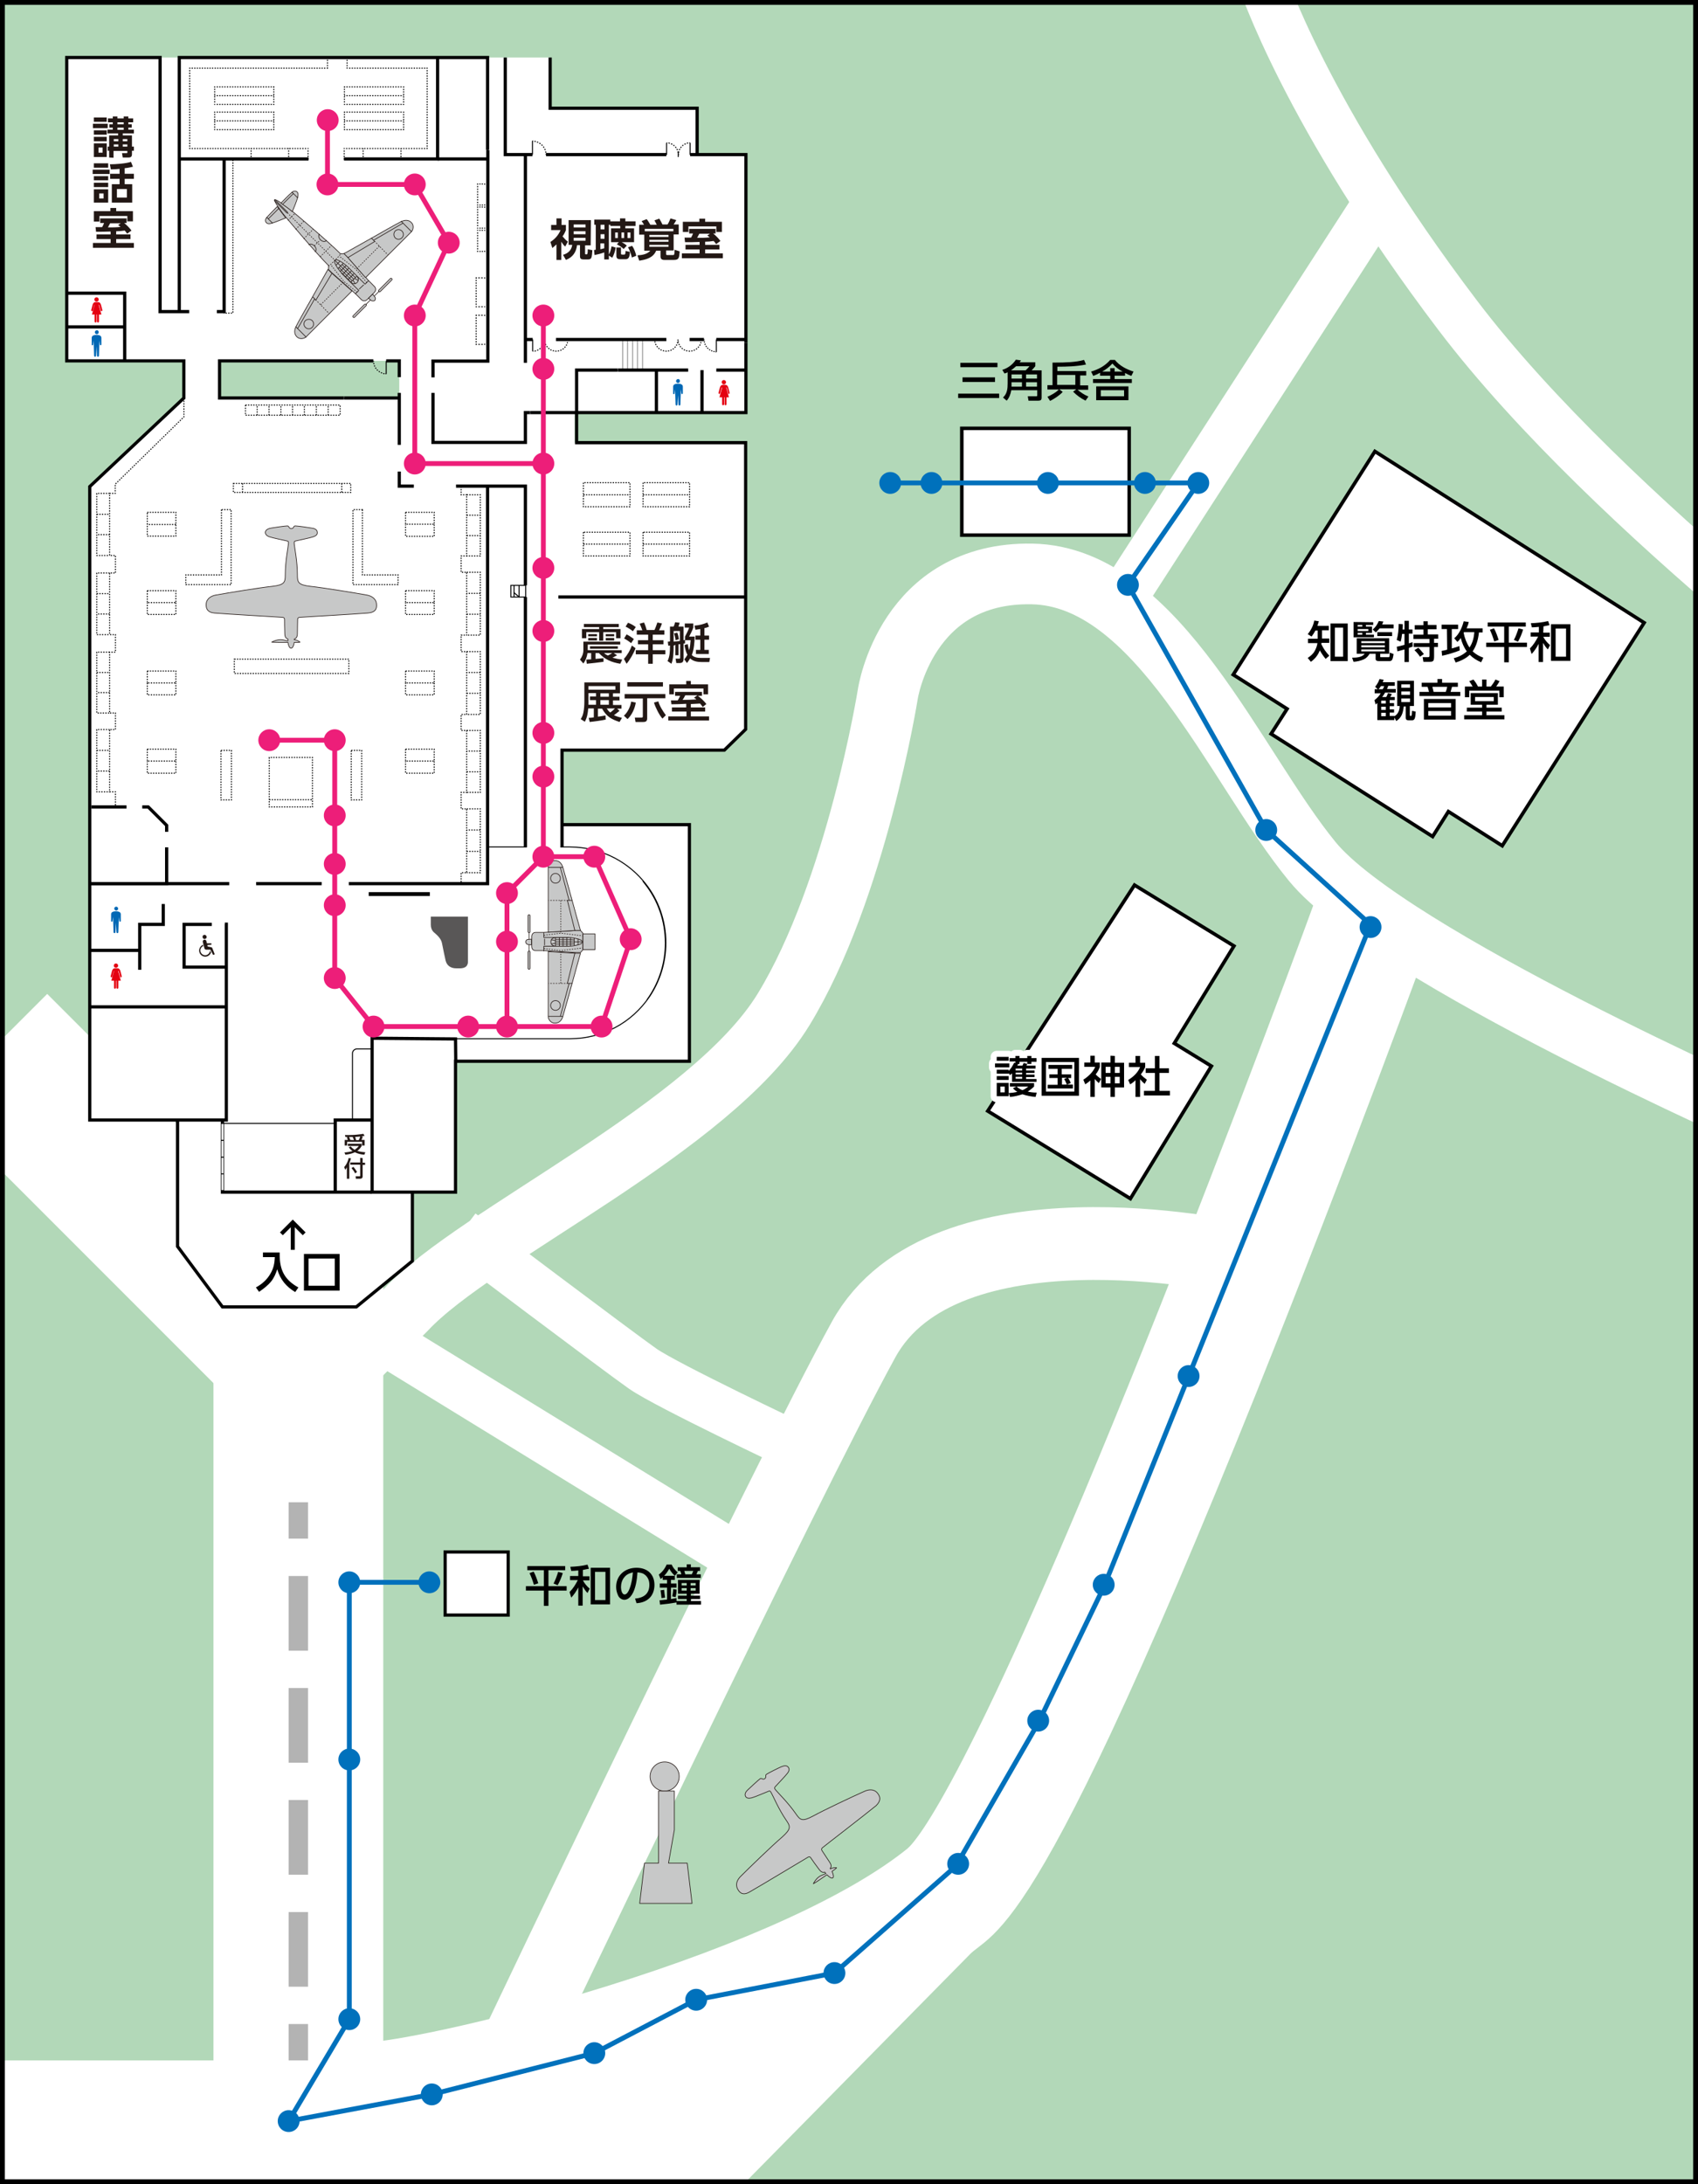 <?xml version="1.0" encoding="utf-8"?>
<!-- Generator: Adobe Illustrator 24.2.1, SVG Export Plug-In . SVG Version: 6.00 Build 0)  -->
<svg version="1.1" id="レイヤー_1" xmlns="http://www.w3.org/2000/svg" xmlns:xlink="http://www.w3.org/1999/xlink" x="0px"
	 y="0px" viewBox="0 0 700 900" style="enable-background:new 0 0 700 900;" xml:space="preserve">
<style type="text/css">
	.st0{fill:#B2D8B8;}
	.st1{fill:none;stroke:#FFFFFF;stroke-width:50;stroke-miterlimit:10;}
	.st2{fill:#FFFFFF;}
	.st3{fill:none;stroke:#FFFFFF;stroke-width:25;stroke-miterlimit:10;}
	.st4{fill:none;stroke:#FFFFFF;stroke-width:70;stroke-linejoin:round;stroke-miterlimit:10;}
	.st5{fill:none;stroke:#FFFFFF;stroke-width:20;stroke-miterlimit:10;}
	.st6{fill:none;stroke:#FFFFFF;stroke-width:30;stroke-miterlimit:10;}
	.st7{fill:none;stroke:#B3B3B3;stroke-width:8;stroke-linejoin:round;}
	.st8{fill:none;stroke:#B3B3B3;stroke-width:8;stroke-linejoin:round;stroke-dasharray:30.769,15.385;}
	.st9{fill:none;stroke:#FFFFFF;stroke-width:64.93;stroke-miterlimit:10;}
	.st10{fill:#C7C8C8;stroke:#231815;stroke-width:0.265;stroke-linecap:round;stroke-linejoin:round;}
	.st11{fill:#FFFFFF;stroke:#000000;stroke-width:1.32;}
	.st12{fill:#FFFFFF;stroke:#000000;stroke-width:1.45;}
	.st13{fill:none;stroke:#9D9D9D;stroke-width:0.412;}
	.st14{fill:none;stroke:#000000;stroke-width:1.32;stroke-linecap:square;}
	.st15{fill:none;stroke:#000000;stroke-width:0.412;stroke-miterlimit:10;stroke-dasharray:0.53,0.53;}
	.st16{fill:none;stroke:#000000;stroke-width:0.412;}
	.st17{fill:none;stroke:#000000;stroke-width:1.32;}
	.st18{fill:none;stroke:#FFFFFF;stroke-width:0.794;}
	.st19{fill:none;stroke:#000000;stroke-width:0.412;stroke-dasharray:0.516,0.516;}
	.st20{fill:none;stroke:#000000;stroke-width:0.412;stroke-dasharray:0.548,0.548;}
	.st21{fill:none;stroke:#000000;stroke-width:0.412;stroke-dasharray:0.55,0.55;}
	.st22{fill:none;stroke:#000000;stroke-width:0.412;stroke-dasharray:0.495,0.495;}
	.st23{fill:none;stroke:#000000;stroke-width:0.412;stroke-dasharray:0.54,0.54;}
	.st24{fill:none;stroke:#000000;stroke-width:0.412;stroke-linecap:round;stroke-linejoin:round;}
	.st25{fill:#595757;}
	.st26{fill:none;stroke:#000000;stroke-width:0.412;stroke-miterlimit:10;}
	.st27{fill:none;stroke:#000000;stroke-width:0.412;stroke-linejoin:round;stroke-miterlimit:10;}
	.st28{fill:none;stroke:#000000;stroke-width:0.412;stroke-dasharray:0.529,0.529;}
	.st29{fill:none;stroke:#000000;stroke-width:0.412;stroke-miterlimit:10;stroke-dasharray:0.488,0.488;}
	.st30{fill:none;stroke:#000000;stroke-width:0.412;stroke-miterlimit:10;stroke-dasharray:0.544,0.544;}
	.st31{fill:none;stroke:#000000;stroke-width:0.412;stroke-miterlimit:10;stroke-dasharray:0.59,0.59;}
	.st32{fill:none;stroke:#000000;stroke-width:0.412;stroke-miterlimit:10;stroke-dasharray:0.543,0.543;}
	.st33{fill:none;stroke:#000000;stroke-width:0.412;stroke-miterlimit:10;stroke-dasharray:0.513,0.513;}
	.st34{fill:none;stroke:#000000;stroke-width:0.412;stroke-miterlimit:10;stroke-dasharray:0.543,0.543;}
	.st35{fill:none;stroke:#000000;stroke-width:0.412;stroke-miterlimit:10;stroke-dasharray:0.533,0.533;}
	.st36{fill:none;stroke:#000000;stroke-width:0.412;stroke-miterlimit:10;stroke-dasharray:0.534,0.534;}
	.st37{fill:none;stroke:#000000;stroke-width:0.412;stroke-miterlimit:10;stroke-dasharray:0.535,0.535;}
	.st38{fill:none;stroke:#000000;stroke-width:0.412;stroke-miterlimit:10;stroke-dasharray:0.531,0.531;}
	.st39{fill:none;stroke:#000000;stroke-width:0.412;stroke-miterlimit:10;stroke-dasharray:0.525,0.525;}
	.st40{fill:none;stroke:#000000;stroke-width:0.412;stroke-miterlimit:10;stroke-dasharray:0.536,0.536;}
	.st41{fill:#C7C8C8;}
	.st42{fill:none;stroke:#231815;stroke-width:0.265;stroke-linecap:round;stroke-linejoin:round;}
	.st43{fill:none;stroke:#231815;stroke-width:0.265;stroke-linejoin:round;}
	.st44{fill:none;stroke:#231815;stroke-width:0.265;stroke-linejoin:round;stroke-dasharray:0.561,0.561;}
	.st45{fill:none;stroke:#231815;stroke-width:0.265;stroke-linejoin:round;stroke-dasharray:0.529,0.529;}
	.st46{fill:#231815;}
	.st47{fill:none;stroke:#000000;stroke-width:1.65;}
	.st48{fill:#0068B5;}
	.st49{fill:#E40011;}
	.st50{fill:#3E3939;}
	.st51{fill:none;stroke:#FFFFFF;stroke-width:5;stroke-linecap:round;stroke-linejoin:round;}
	.st52{fill:none;stroke:#ED1E79;stroke-width:2;stroke-linecap:round;stroke-linejoin:round;}
	.st53{fill:none;stroke:#0071BC;stroke-width:2;stroke-linecap:round;stroke-linejoin:round;}
	.st54{fill:#ED1E79;}
	.st55{fill:#0071BC;}
</style>
<g id="道路">
	<g>
		<rect class="st0" width="700" height="900"/>
	</g>
	<line class="st1" x1="125" y1="874" x2="0" y2="874"/>
	<polygon class="st2" points="408,797 270,937 82,933 -15.5,900 408,771 	"/>
	<path class="st3" d="M728.5,462.5c0,0-155.5-68.5-187.5-107.5s-63.5-117.5-115.5-118.5S366,286,366,286s-13,81-43,130
		s-126.5,92.5-155.5,123.5l-40,40"/>
	<line class="st4" x1="123" y1="515" x2="123" y2="916"/>
	<line class="st5" x1="156" y1="551" x2="301" y2="640"/>
	<path class="st5" d="M190,508c0,0,65,49,75,56c9.9,6.9,63,32,63,32"/>
	<path class="st2" d="M127.5,852.3c-6.3,10.7-4.1,24.3,5.3,32.4c5.4,4.6,11.2,6.7,20,6.7c7.9,0,18.1-1.6,32.4-4.5
		c20.6-4.1,45.2-10.3,69.4-17.5c47.7-14.2,112.6-37.7,151.1-68.9c9.3-7.6,22.9-23.8,52.3-86.4c16.6-35.4,36.6-82.2,59.4-138.9
		c38.7-96.3,72.7-189.6,73-190.5l-47-17.1c-0.3,0.9-33.8,92.7-72,187.8c-71.6,178.3-93.6,203.2-97.3,206.3
		c-23.5,19-67.6,39.2-124.2,56.8c-51.8,16.1-90.6,22.9-97.5,22.9c0,0,0,0-0.1,0L127.5,852.3z"/>
	<path class="st6" d="M508,518c0,0-119-26-152,34S214,841,214,841"/>
	<line class="st5" x1="465" y1="243" x2="567" y2="85"/>
	<path class="st5" d="M520-9c0,0,18,56,81,139s189,175,189,175"/>
	<g>
		<g>
			<line class="st7" x1="123" y1="619" x2="123" y2="634"/>
			<line class="st8" x1="123" y1="649.4" x2="123" y2="826.3"/>
			<line class="st7" x1="123" y1="834" x2="123" y2="849"/>
		</g>
	</g>
	<line class="st9" x1="112.7" y1="548.7" x2="-3.5" y2="432.5"/>
</g>
<g id="背景_xFF06_建物">
	<path class="st10" d="M361.7,738.8c-1.5-1.8-3.8-1.4-5.3-0.7c-5.2,2.3-16.4,7.6-21.2,10.2c-4.5,2.4-5.3,1.7-7.1-0.9
		c-3.1-4.5-7.4-8.7-8.3-9.8c-0.7-0.8-0.5-1-0.2-1.4c0.8-0.9,4.1-4.3,5-5.5c0.8-1,0.9-1.9,0.3-2.6c-0.7-0.8-1.8-0.5-2.8-0.1
		s-5.4,2.6-6.1,3.1c-0.4,0.2-0.3,0.6-0.3,0.9c0,0.3,0,0.6-0.4,0.9c-0.4,0.3-0.7,0.2-1,0.1c-0.3-0.1-0.6-0.3-0.9-0.1
		c-0.7,0.5-4.4,3.9-5.1,4.6c-0.8,0.7-1.4,1.7-1,2.6c0.4,0.9,1.4,1,2.6,0.7c1.5-0.4,5.8-2.3,6.9-2.7c0.4-0.2,0.7-0.3,1.2,0.7
		c0.7,1.2,3,6.7,6.1,11.2c1.8,2.6,2.1,3.6-1.7,7c-4.2,3.6-13.1,12.2-17.1,16.2c-1.2,1.2-2.3,3.1-1.2,5.2c1.1,2.1,2.7,2.5,4.9,1.2
		c5.1-2.9,23.8-14.2,24.2-14.4c0.5-0.2,0.8-0.1,1.1,0.4c0.3,0.5,2,2.9,3.3,4.6c0.9,1.2,1.6,1.5,2.4,1.2l0.1,0.1
		c0.1,0.2,0.2,0.3,0.4,0.5c-0.5,0.2-1,0.4-1.7,0.7c-1.3,0.5-2.5,1.6-3.5,3.5c1-0.5,3.4-2.2,5.6-3.7c1,1,1.9,1.6,2.4,1.3
		s0.3-1.4-0.3-2.7c0.9-0.6,1.6-1.1,1.9-1.5c-1.1-0.1-1.9,0.1-2.5,0.5c0,0,0-0.1-0.1-0.1l-0.1-0.1c0.6-0.6,0.6-1.4-0.2-2.6
		c-1.2-1.8-2.8-4.2-3.1-4.7c-0.3-0.5-0.3-0.8,0.1-1.2s17.7-13.7,22.2-17.4C363,742.2,363.2,740.6,361.7,738.8z"/>
	<g>
		<circle class="st10" cx="274" cy="732" r="6"/>
		<polygon class="st10" points="283.3,767.7 275.6,767.7 278,754 278,738 274,738 271.5,738 271.5,767.7 265.7,767.7 263.7,784.3 
			285.3,784.3 		"/>
	</g>
	<rect x="183.5" y="639.5" class="st11" width="26" height="26"/>
	<g>
		<path d="M233,645.3v1.7h-6.9v6.6h7.5v1.8h-7.5v6.3h-1.9v-6.3h-7.4v-1.8h7.4V647h-6.8v-1.7H233z M221.9,652.4l-1.8,0.6
			c-0.5-1.7-1.1-3.3-1.8-4.8l1.7-0.6C220.7,648.8,221.5,651.1,221.9,652.4z M229.9,653.2l-1.7-0.7c0.8-1.5,1.4-3.2,1.9-4.8l1.9,0.5
			C231.5,649.9,230.8,651.6,229.9,653.2z"/>
		<path d="M240.3,649.5h2.7v1.7h-2.7c0.7,1.3,1.7,2.5,2.8,3.4l-0.9,1.8c-0.8-0.8-1.4-1.7-2-2.7v7.9h-1.8v-7.5
			c-0.8,1.6-1.8,3-2.9,4.2l-0.7-2.3c1.5-1.5,2.4-3,3.4-4.9H235v-1.7h3.4v-2.3c-1,0.1-2,0.2-2.9,0.2l-0.4-1.7
			c2.3-0.1,4.8-0.3,7.1-0.9l0.6,1.7c-0.9,0.2-1.7,0.3-2.5,0.5L240.3,649.5L240.3,649.5z M251.5,661.1h-8V646h8V661.1z M245.3,647.7
			v11.6h4.3v-11.6H245.3z"/>
		<path d="M261.8,658.7c3.5-0.3,5.9-1.9,5.9-5.7c0-1.7-0.6-3.3-2.1-4.3c-0.8-0.6-1.8-0.7-2.8-0.8c-0.2,2.9-0.7,6.7-2.3,9.2
			c-0.7,1.1-1.8,2.1-3.1,2.1c-1.1,0-2.2-0.8-2.6-1.8c-0.5-1.1-0.8-2.3-0.8-3.5c0-4.9,3.8-7.9,8.4-7.9c4.4,0,7.4,2.6,7.4,7.1
			c0,2.1-0.7,4.3-2.4,5.7c-1.4,1.2-3.2,1.7-5,1.8L261.8,658.7z M257.3,650c-0.9,1.1-1.3,2.6-1.3,4c0,0.9,0.3,3,1.5,3
			c1,0,1.7-1.5,2-2.3c0.9-2.3,1.2-4.4,1.4-6.8C259.4,648.3,258.3,648.7,257.3,650z"/>
		<path d="M272.1,661.2l-0.2-1.8c1-0.1,2.1-0.2,3.1-0.3v-4.9h-3v-1.7h3V651h-1.8v-1.1c-0.3,0.3-0.5,0.5-0.9,0.7l-0.7-1.8
			c1.4-1,2.6-2.6,3.2-4.1h2.1c0.6,1.4,1.4,2.2,2.5,3.2l-1.2,1.4c-0.9-0.8-1.7-1.8-2.3-2.9c-0.6,1.1-1.2,2-2.1,2.9h4.4v1.7h-1.6v1.5
			h2.3v1.7h-2.3v4.7c0.8-0.1,1.5-0.3,2.3-0.4v1.2h4.2v-0.8h-3.6v-1.4h3.6v-0.8h-3.6V651h8.9v5.7h-3.6v0.8h3.8v1.4h-3.8v0.8h4.2v1.5
			h-10.1v-0.9C276.5,660.7,274.4,661,272.1,661.2z M274.2,658.3l-1.5,0.2c-0.1-1.1-0.2-2-0.4-3.2l1.5-0.2
			C273.9,656.3,274,657.1,274.2,658.3z M278.5,658.1l-1.4-0.3c0.2-0.8,0.4-2.1,0.4-3l1.4,0.2C279,656,278.7,657.3,278.5,658.1z
			 M284.8,644.6v1.2h3.8v1.5h-0.9c-0.2,0.5-0.4,1-0.6,1.4h1.8v1.5H279v-1.5h1.9c-0.1-0.5-0.3-1-0.5-1.4h-1v-1.5h3.7v-1.2H284.8z
			 M281,652.3v1h2.1v-1H281z M281,654.4v1h2.1v-1H281z M282.1,647.3c0.2,0.5,0.3,1,0.4,1.4h2.7c0.2-0.4,0.4-1,0.6-1.4H282.1z
			 M284.7,652.3v1h2.1v-1H284.7z M284.7,654.4v1h2.1v-1H284.7z"/>
	</g>
	<rect x="396.5" y="176.5" class="st12" width="69" height="44"/>
	<g>
		<path d="M411.9,162.2v1.8H395v-1.8H411.9z M411.2,149.5v1.8h-15.3v-1.8H411.2z M410.2,155.5v1.9h-13.4v-1.9H410.2z"/>
		<path d="M414.1,153.9l-0.9-1.5c2.3-0.7,4.3-2.2,5.6-4.2l2.1,0.3c-0.2,0.3-0.4,0.6-0.6,0.8h6.5v1.6c-0.4,0.5-1,1.2-1.5,1.7h4.1
			v11.3c0,0.9-0.4,1.2-1.3,1.2H424l-0.3-1.8h3.5c0.3,0,0.4-0.1,0.4-0.4v-2.1h-10.7c-0.3,1.6-0.8,3.1-1.9,4.3l-1.5-1.3
			c1.7-1.6,1.9-3.6,1.9-5.8v-4.6C414.8,153.7,414.5,153.8,414.1,153.9z M422.8,152.6c0.6-0.5,1.1-1.1,1.6-1.7h-5.5
			c-0.7,0.6-1.4,1.2-2.1,1.7H422.8z M421.3,157.5H417v0.6c0,0.4,0,0.8,0,1.2h4.3V157.5z M417,154.3v1.7h4.3v-1.7H417z M423,154.3
			v1.7h4.5v-1.7H423z M427.5,157.5H423v1.8h4.5V157.5z"/>
		<path d="M448.7,163.4l-1.2,1.7c-2.1-1.1-3.5-2.1-5.1-3.7l1.3-1h-7l1.4,1.1c-1.4,1.5-3.4,2.8-5.2,3.7l-1.1-1.7
			c1.7-0.8,3.3-1.6,4.7-3h-4.7v-1.8h2.1v-9.3h1.4c3.5,0,8.2-0.1,11.6-1.1l0.8,1.9c-4,0.8-7.8,0.9-11.8,0.9v1.8h11.9v1.8h-2.5v4.1
			h3.3v1.8h-4.4C445.6,161.7,446.8,162.6,448.7,163.4z M435.8,154.5v4.1h7.5v-4.1H435.8z"/>
		<path d="M463.7,154.8h-4.2v1.4h7.1v1.6h-16v-1.6h7.1v-1.4h-4.2v-1.2c-0.9,0.5-1.8,0.9-2.8,1.3l-0.9-1.8c3.1-0.9,5.7-2.3,7.9-4.8
			h1.9c1.9,2.4,4.8,3.9,7.7,4.8l-0.9,1.8c-1-0.4-1.7-0.7-2.6-1.2v1.1H463.7z M465.2,164.9h-13.3v-5.7h13.3V164.9z M453.8,160.8v2.5
			h9.6v-2.5H453.8z M458.6,149.8c-1.3,1.4-2.6,2.4-4.2,3.3h3.3v-1.4h1.8v1.4h3.3C461.1,152.2,459.8,151.2,458.6,149.8z"/>
	</g>
	<g>
		<path class="st2" d="M237.1,170h70.4V63.8h-20.1V44.6h-60.6V23.7H27.5v125h48.3V164L37,200.5v199.9v61.2h36.1v52.1l18.6,24.9h55.1
			l23.1-18.9v-28.4h17.8v-53.9h96.4v-97.5h-52.5v-30.7h66.9l8.8-8.6V182.4h-70.4V170H237.1z M164.6,155.4v8.6h-22.9H90.5v-15.3h63.4
			h5.3h5.4L164.6,155.4L164.6,155.4z"/>
		<path class="st13" d="M264.9,139.9v12.6 M262.8,139.9v12.6 M260.8,139.9v12.6 M258.7,139.9v12.6 M256.7,139.9v12.6"/>
		<polyline class="st14" points="68.7,342.1 68.7,340.1 61.1,332.5 59.3,332.5 		"/>
		<polyline class="st14" points="38.3,364.1 68.7,364.1 68.7,349.8 		"/>
		<line class="st14" x1="51.5" y1="332.5" x2="38.3" y2="332.5"/>
		<polyline class="st15" points="47.6,331.8 47.6,326.3 45.2,326.3 45.2,300.6 47.6,300.6 47.6,293.8 45.2,293.8 45.2,268.7 
			47.6,268.7 47.6,261.5 45.2,261.5 45.2,236.1 47.6,236.1 47.6,228.9 45.2,228.9 45.2,203.3 47.5,203.3 47.5,199.5 75.8,171.8 
			75.8,171.8 75.8,171.8 75.8,164 		"/>
		<polyline class="st15" points="199.5,200.3 192.4,200.3 192.4,200.3 190.1,200.3 190.1,203.9 192.4,203.9 192.4,229.1 
			190.1,229.1 190.1,235.8 192.4,235.8 192.4,261.7 190.1,261.7 190.1,268.5 192.4,268.5 192.4,294.4 190.1,294.4 190.1,301 
			192.4,301 192.4,326.5 190.1,326.5 190.1,333.3 192.4,333.3 192.4,359.6 190.1,359.6 190.1,364.1 199.5,364.1 		"/>
		<path class="st16" d="M153.1,432.2h-5.9c-1,0-1.9,0.8-1.9,1.9v26.8"/>
		<polyline class="st17" points="73.2,461.5 73.2,513.6 91.7,538.5 146.9,538.5 170,519.6 170,491.2 		"/>
		<path class="st17" d="M57.6,391.6H37 M57.6,399.6v-18.7h9.7v-8.4"/>
		<path class="st16" d="M91.7,462.9h46.4"/>
		<path class="st17" d="M91.7,490.6v-27.7 M91.7,462.9v-1.4"/>
		<line class="st18" x1="91.7" y1="490.6" x2="91.7" y2="462.9"/>
		<path class="st16" d="M91.1,490.6h1.2 M91.1,483.7h1.2 M91.1,476.8h1.2 M91.1,469.9h1.2 M91.1,462.9h1.2"/>
		<path class="st16" d="M37,400.4c0.1,0,0.2,0,0.3,0"/>
		<path class="st16" d="M159.2,154c-0.1,0-0.2,0-0.3,0"/>
		<path class="st19" d="M158.5,154c-2.4-0.4-4.2-2.3-4.5-4.7"/>
		<path class="st16" d="M159.2,148.8v5.3 M154,149c0-0.1,0-0.2,0-0.3"/>
		<path class="st16" d="M284.5,58.9c-0.1,0-0.2,0-0.3,0"/>
		<path class="st20" d="M283.7,58.9c-2.1,0.4-3.8,2.1-4,4.3"/>
		<path class="st16" d="M274.8,58.9c0.1,0,0.2,0,0.3,0 M284.5,63.8v-4.9 M279.7,63.5c0,0.1,0,0.2,0,0.3"/>
		<path class="st20" d="M275.6,58.9c2.1,0.4,3.8,2.1,4,4.3"/>
		<path class="st16" d="M219.5,58.1c0.1,0,0.2,0,0.3,0 M279.6,62.9v1.8 M274.8,63.8v-4.9 M279.6,63.5c0,0.1,0,0.2,0,0.3"/>
		<path class="st21" d="M220.3,58.2c2.5,0.4,4.5,2.4,4.8,5"/>
		<path class="st16" d="M295.3,145c-0.1,0-0.2,0-0.3,0 M219.5,63.7v-5.6 M225.1,63.4c0,0.1,0,0.2,0,0.3"/>
		<path class="st22" d="M294.6,144.9c-2.3-0.3-4.1-2.2-4.3-4.5"/>
		<path class="st16" d="M219.6,144.7c0.1,0,0.2,0,0.3,0 M295.3,139.9v5.1 M290.3,140.2c0-0.1,0-0.2,0-0.3"/>
		<path class="st23" d="M220.4,144.7c2.1-0.4,3.7-2.1,4-4.2"/>
		<path class="st16" d="M219.6,139.9v4.8 M224.4,140.2c0-0.1,0-0.2,0-0.3"/>
		<path class="st24" d="M191.7,365.8"/>
		<path d="M152,367.6h25.2v1.6H152V367.6z"/>
		<line class="st18" x1="218.5" y1="170" x2="237.1" y2="170"/>
		<path class="st17" d="M141.8,164h22.9 M153.9,148.7H90.5V164h51.2 M164.6,155.4v-6.7h-5.4 M164.6,183.3v-21.4 M170.6,200.3h-6v-6
			 M216.6,241.2v-40.9H188 M216.6,349V246 M270.6,152.5v17.2 M289.4,152.5V170 M295.3,152.5h12.2 M254.7,152.5h29 M231.7,349v-39.9
			h66.9l8.8-8.6V182.4h-69.7v-29.9h16.9 M178.5,161.9v20.4h38.1V170h1.8"/>
		<path class="st25" d="M188.1,399h1.7c0,0,1.6,0,2.4-0.8c0.8-0.8,0.7-1.9,0.7-1.9v-18.6h-15.3v3.4c0,1,0.3,2.1,1.2,3
			c0.9,0.8,3,2.4,3.4,4.5s1.2,5.9,1.5,7.2C184.2,397.8,185.7,399,188.1,399"/>
		<path class="st17" d="M219.6,139.9h-2.9 M284.3,139.9h5.9 M229.2,139.9h45.5 M226.8,23.7v20.9h60.6v19.1 M219.5,63.7h-11.2v-40
			 M274.7,63.7h-49.6 M307.5,141.2V63.7h-23 M295.3,139.9h12.2 M216.6,149.5V63.7 M143.8,364.1H201V200.3 M105.6,364.1h27 M37,364.1
			h57.5"/>
		<path class="st16" d="M200.8,61.8c0.1,0,0.2,0,0.3,0"/>
		<rect x="210.6" y="241.2" class="st26" width="6.1" height="4.8"/>
		<line class="st26" x1="211.9" y1="246" x2="211.9" y2="241.2"/>
		<polyline class="st27" points="214,241.2 214,246 211.9,244.2 		"/>
		<line class="st15" x1="198" y1="342" x2="192.4" y2="342"/>
		<polyline class="st15" points="192.4,333.3 198,333.3 198,359.6 192.4,359.6 		"/>
		<line class="st15" x1="192.4" y1="350.8" x2="198" y2="350.8"/>
		<line class="st15" x1="198" y1="309.5" x2="192.4" y2="309.5"/>
		<polyline class="st15" points="192.4,301 198,301 198,326.5 192.4,326.5 		"/>
		<line class="st15" x1="192.4" y1="318" x2="198" y2="318"/>
		<line class="st15" x1="198" y1="277.1" x2="192.4" y2="277.1"/>
		<polyline class="st15" points="192.4,268.5 198,268.5 198,294.4 192.4,294.4 		"/>
		<line class="st15" x1="192.4" y1="285.7" x2="198" y2="285.7"/>
		<line class="st15" x1="198" y1="244.5" x2="192.4" y2="244.5"/>
		<polyline class="st15" points="192.4,235.8 198,235.8 198,261.7 192.4,261.7 		"/>
		<line class="st15" x1="192.4" y1="253.1" x2="198" y2="253.1"/>
		<line class="st15" x1="192.4" y1="212.3" x2="198" y2="212.3"/>
		<polyline class="st15" points="192.4,203.9 198,203.9 198,229.1 192.4,229.1 		"/>
		<line class="st15" x1="192.4" y1="220.7" x2="198" y2="220.7"/>
		<path class="st17" d="M231.7,339.8h52.5v97.5h-96.4v53.9h-34.4v-63.4l34.4,0.3l0.1,9.3"/>
		<path class="st16" d="M265,363c0.3,0.4,0.6,0.8,0.9,1.2c5.3,6.7,8.4,15.2,8.4,24.4c0,8.2-2.5,15.8-6.7,22.1
			c-0.3,0.4-0.6,0.9-0.9,1.3 M231,349h4c6.7,0,13,1.7,18.5,4.6c4.9,2.6,9.2,6.2,12.6,10.5c5.3,6.7,8.4,15.2,8.4,24.4
			c0,8.2-2.5,15.8-6.7,22.1c-3.6,5.3-8.5,9.8-14.2,12.8c-5.5,2.9-11.8,4.6-18.5,4.6h-47 M217.2,349H201"/>
		<rect x="60.7" y="308.7" class="st15" width="11.8" height="4.9"/>
		<polyline class="st15" points="72.5,313.7 72.5,318.6 60.7,318.6 60.7,313.7 		"/>
		<rect x="60.7" y="276.5" class="st15" width="11.8" height="4.9"/>
		<rect x="96.6" y="271.6" class="st15" width="47.2" height="5.9"/>
		<polyline class="st15" points="60.7,281.4 60.7,286.3 72.5,286.3 72.5,281.4 		"/>
		<rect x="167.2" y="308.7" class="st15" width="11.8" height="4.9"/>
		<polyline class="st15" points="179,313.7 179,318.6 167.2,318.6 167.2,313.7 		"/>
		<rect x="167.2" y="276.5" class="st15" width="11.8" height="4.9"/>
		<polyline class="st15" points="179,281.4 179,286.3 167.2,286.3 167.2,281.4 		"/>
		<rect x="60.7" y="243.4" class="st15" width="11.8" height="4.9"/>
		<polyline class="st15" points="72.5,248.3 72.5,253.2 60.7,253.2 60.7,248.3 		"/>
		<rect x="60.7" y="211.1" class="st15" width="11.8" height="9.8"/>
		<line class="st15" x1="72.5" y1="216.1" x2="60.7" y2="216.1"/>
		<polygon class="st15" points="240.5,198.9 240.5,203.9 240.5,203.9 240.5,208.8 259.7,208.8 259.7,203.9 259.7,203.9 259.7,198.9 
					"/>
		<rect x="167.2" y="243.4" class="st15" width="11.8" height="4.9"/>
		<polyline class="st15" points="179,248.3 179,253.2 167.2,253.2 167.2,248.3 		"/>
		<rect x="167.2" y="211.1" class="st15" width="11.8" height="4.9"/>
		<polyline class="st15" points="179,216.1 179,221 167.2,221 167.2,216.1 		"/>
		<rect x="91.1" y="309.2" class="st15" width="4.3" height="20.4"/>
		<rect x="144.8" y="309.2" class="st15" width="4.3" height="20.4"/>
		<polygon class="st15" points="91.3,210 91.3,236.9 76.6,236.9 76.6,240.9 95.3,240.9 95.3,210 		"/>
		<polygon class="st15" points="149.4,210 149.4,236.9 164.1,236.9 164.1,240.9 145.5,240.9 145.5,210 		"/>
		<rect x="96.2" y="199.2" class="st15" width="48.4" height="3.7"/>
		<line class="st15" x1="100" y1="202.9" x2="100" y2="199.2"/>
		<line class="st15" x1="140.9" y1="199.2" x2="140.9" y2="202.9"/>
		<polyline class="st15" points="45.2,203.3 39.9,203.3 39.9,228.9 45.2,228.9 		"/>
		<polyline class="st15" points="45.2,236.1 39.9,236.1 39.9,261.5 45.2,261.5 		"/>
		<line class="st15" x1="45.2" y1="253" x2="39.9" y2="253"/>
		<polyline class="st15" points="45.2,268.7 39.9,268.7 39.9,293.8 45.2,293.8 		"/>
		<polyline class="st15" points="45.2,300.6 39.9,300.6 39.9,326.3 45.2,326.3 		"/>
		<line class="st15" x1="39.9" y1="309.2" x2="45.2" y2="309.2"/>
		<polygon class="st15" points="111,312.1 111,329.5 111,329.5 111,332.5 128.8,332.5 128.8,329.5 128.8,329.5 128.8,312.1 		"/>
		<polyline class="st28" points="96,65.5 92.4,65.5 92.4,129 96,129 96,129 96,65.5 		"/>
		<polyline class="st26" points="199.8,84.2 199.8,84.5 199.6,84.5 		"/>
		<line class="st29" x1="199.1" y1="84.5" x2="197.4" y2="84.5"/>
		<polyline class="st26" points="197.1,84.5 196.9,84.5 196.9,84.2 		"/>
		<line class="st30" x1="196.9" y1="83.7" x2="196.9" y2="76.3"/>
		<polyline class="st26" points="196.9,76.1 196.9,75.8 197.1,75.8 		"/>
		<line class="st29" x1="197.6" y1="75.8" x2="199.3" y2="75.8"/>
		<polyline class="st26" points="199.6,75.8 199.8,75.8 199.8,76.1 		"/>
		<polyline class="st26" points="199.8,93.8 199.8,94 199.6,94 		"/>
		<line class="st29" x1="199.1" y1="94" x2="197.4" y2="94"/>
		<polyline class="st26" points="197.1,94 196.9,94 196.9,93.8 		"/>
		<line class="st30" x1="196.9" y1="93.2" x2="196.9" y2="85.9"/>
		<polyline class="st26" points="196.9,85.6 196.9,85.3 197.1,85.3 		"/>
		<line class="st29" x1="197.6" y1="85.3" x2="199.3" y2="85.3"/>
		<polyline class="st26" points="199.6,85.3 199.8,85.3 199.8,85.6 		"/>
		<polyline class="st26" points="199.8,103.3 199.8,103.6 199.6,103.6 		"/>
		<line class="st29" x1="199.1" y1="103.6" x2="197.4" y2="103.6"/>
		<polyline class="st26" points="197.1,103.6 196.9,103.6 196.9,103.3 		"/>
		<line class="st30" x1="196.9" y1="102.8" x2="196.9" y2="95.4"/>
		<polyline class="st26" points="196.9,95.1 196.9,94.9 197.1,94.9 		"/>
		<line class="st29" x1="197.6" y1="94.9" x2="199.3" y2="94.9"/>
		<polyline class="st26" points="199.6,94.9 199.8,94.9 199.8,95.1 		"/>
		<polyline class="st26" points="199.8,126.2 199.8,126.4 199.6,126.4 		"/>
		<line class="st31" x1="199" y1="126.4" x2="196.9" y2="126.4"/>
		<polyline class="st26" points="196.6,126.4 196.3,126.4 196.3,126.2 		"/>
		<line class="st32" x1="196.3" y1="125.6" x2="196.3" y2="115"/>
		<polyline class="st26" points="196.3,114.8 196.3,114.5 196.6,114.5 		"/>
		<line class="st31" x1="197.2" y1="114.5" x2="199.3" y2="114.5"/>
		<polyline class="st26" points="199.6,114.5 199.8,114.5 199.8,114.8 		"/>
		<polyline class="st26" points="199.8,141.6 199.8,141.9 199.6,141.9 		"/>
		<line class="st31" x1="199" y1="141.9" x2="196.9" y2="141.9"/>
		<polyline class="st26" points="196.6,141.9 196.3,141.9 196.3,141.6 		"/>
		<line class="st32" x1="196.3" y1="141.1" x2="196.3" y2="130.5"/>
		<polyline class="st26" points="196.3,130.2 196.3,129.9 196.6,129.9 		"/>
		<line class="st31" x1="197.2" y1="129.9" x2="199.3" y2="129.9"/>
		<polyline class="st26" points="199.6,129.9 199.8,129.9 199.8,130.2 		"/>
		<polyline class="st26" points="112.9,42.8 112.9,43 112.6,43 		"/>
		<line class="st15" x1="112.1" y1="43" x2="89" y2="43"/>
		<polyline class="st26" points="88.7,43 88.5,43 88.5,42.8 		"/>
		<line class="st33" x1="88.5" y1="42.2" x2="88.5" y2="36.3"/>
		<polyline class="st26" points="88.5,36.1 88.5,35.8 88.7,35.8 		"/>
		<line class="st15" x1="89.3" y1="35.8" x2="112.3" y2="35.8"/>
		<polyline class="st26" points="112.6,35.8 112.9,35.8 112.9,36.1 		"/>
		<line class="st33" x1="112.9" y1="36.6" x2="112.9" y2="42.5"/>
		<line class="st26" x1="112.9" y1="39.4" x2="112.6" y2="39.4"/>
		<line class="st15" x1="112.1" y1="39.4" x2="89" y2="39.4"/>
		<path class="st26" d="M112.9,53.1v0.3h-0.3 M88.7,39.4h-0.3"/>
		<line class="st15" x1="112.1" y1="53.4" x2="89" y2="53.4"/>
		<polyline class="st26" points="88.7,53.4 88.5,53.4 88.5,53.1 		"/>
		<line class="st33" x1="88.5" y1="52.6" x2="88.5" y2="46.7"/>
		<polyline class="st26" points="88.5,46.5 88.5,46.2 88.7,46.2 		"/>
		<line class="st15" x1="89.3" y1="46.2" x2="112.3" y2="46.2"/>
		<polyline class="st26" points="112.6,46.2 112.9,46.2 112.9,46.5 		"/>
		<line class="st33" x1="112.9" y1="47" x2="112.9" y2="52.9"/>
		<line class="st26" x1="112.9" y1="49.8" x2="112.6" y2="49.8"/>
		<line class="st15" x1="112.1" y1="49.8" x2="89" y2="49.8"/>
		<path class="st26" d="M166.4,42.8V43h-0.3 M88.7,49.8h-0.3"/>
		<line class="st15" x1="165.6" y1="43" x2="142.6" y2="43"/>
		<polyline class="st26" points="142.3,43 142,43 142,42.8 		"/>
		<line class="st33" x1="142" y1="42.2" x2="142" y2="36.3"/>
		<polyline class="st26" points="142,36.1 142,35.8 142.3,35.8 		"/>
		<line class="st15" x1="142.8" y1="35.8" x2="165.9" y2="35.8"/>
		<polyline class="st26" points="166.2,35.8 166.4,35.8 166.4,36.1 		"/>
		<line class="st33" x1="166.4" y1="36.6" x2="166.4" y2="42.5"/>
		<line class="st26" x1="166.4" y1="39.4" x2="166.2" y2="39.4"/>
		<line class="st15" x1="165.6" y1="39.4" x2="142.6" y2="39.4"/>
		<path class="st26" d="M166.4,53.1v0.3h-0.3 M142.3,39.4H142"/>
		<line class="st15" x1="165.6" y1="53.4" x2="142.6" y2="53.4"/>
		<polyline class="st26" points="142.3,53.4 142,53.4 142,53.1 		"/>
		<line class="st33" x1="142" y1="52.6" x2="142" y2="46.7"/>
		<polyline class="st26" points="142,46.5 142,46.2 142.3,46.2 		"/>
		<line class="st15" x1="142.8" y1="46.2" x2="165.9" y2="46.2"/>
		<polyline class="st26" points="166.2,46.2 166.4,46.2 166.4,46.5 		"/>
		<line class="st33" x1="166.4" y1="47" x2="166.4" y2="52.9"/>
		<line class="st26" x1="166.4" y1="49.8" x2="166.2" y2="49.8"/>
		<line class="st15" x1="165.6" y1="49.8" x2="142.6" y2="49.8"/>
		<path class="st26" d="M143.3,23.7H143V24 M142.3,49.8H142"/>
		<line class="st34" x1="143.1" y1="24.6" x2="143.1" y2="27.5"/>
		<polyline class="st26" points="143.1,27.8 143.1,28.1 143.3,28.1 		"/>
		<line class="st35" x1="143.9" y1="28.1" x2="175.6" y2="28.1"/>
		<polyline class="st26" points="175.8,28.1 176.1,28.1 176.1,28.3 		"/>
		<line class="st36" x1="176.1" y1="28.9" x2="176.1" y2="60.6"/>
		<polyline class="st26" points="176.1,60.9 176.1,61.2 175.8,61.2 		"/>
		<line class="st37" x1="175.3" y1="61.2" x2="142.4" y2="61.2"/>
		<polyline class="st26" points="142.1,61.2 141.9,61.2 141.9,61.4 		"/>
		<line class="st34" x1="141.9" y1="62" x2="141.9" y2="65"/>
		<polyline class="st26" points="141.9,65.2 141.9,65.5 142.1,65.5 		"/>
		<polyline class="st26" points="180.2,65.5 180.4,65.5 180.4,65.2 		"/>
		<polyline class="st26" points="73.9,65.2 73.9,65.5 74.2,65.5 		"/>
		<line class="st38" x1="74.7" y1="65.5" x2="126.5" y2="65.5"/>
		<polyline class="st26" points="126.8,65.5 127,65.5 127,65.2 		"/>
		<line class="st34" x1="127" y1="64.7" x2="127" y2="61.7"/>
		<polyline class="st26" points="127,61.4 127,61.2 126.8,61.2 		"/>
		<line class="st15" x1="126.2" y1="61.2" x2="78.8" y2="61.2"/>
		<polyline class="st26" points="78.5,61.2 78.2,61.2 78.2,60.9 		"/>
		<line class="st36" x1="78.2" y1="60.4" x2="78.2" y2="28.6"/>
		<polyline class="st26" points="78.2,28.3 78.2,28.1 78.5,28.1 		"/>
		<line class="st39" x1="79" y1="28.1" x2="134.5" y2="28.1"/>
		<polyline class="st26" points="134.7,28.1 135,28.1 135,27.8 		"/>
		<line class="st34" x1="135" y1="27.3" x2="135" y2="24.3"/>
		<line class="st40" x1="73.9" y1="24.5" x2="73.9" y2="65"/>
		<line class="st26" x1="119" y1="65.5" x2="119" y2="65.2"/>
		<line class="st34" x1="119" y1="64.7" x2="119" y2="61.7"/>
		<path class="st26" d="M103.5,65.5v-0.3 M119,61.4v-0.3"/>
		<line class="st34" x1="103.5" y1="64.7" x2="103.5" y2="61.7"/>
		<path class="st26" d="M149.7,61.2v0.3 M103.5,61.4v-0.3"/>
		<line class="st34" x1="149.7" y1="62" x2="149.7" y2="65"/>
		<path class="st26" d="M165.3,61.2v0.3 M149.7,65.2v0.3"/>
		<line class="st34" x1="165.3" y1="62" x2="165.3" y2="65"/>
		<line class="st26" x1="165.3" y1="65.2" x2="165.3" y2="65.5"/>
		<path class="st28" d="M289.1,139.9c0,2.7-2.2,4.8-4.8,4.8c-2.7,0-4.8-2.2-4.8-4.8 M279.5,139.9c0,2.7-2.2,4.8-4.8,4.8
			c-2.7,0-4.8-2.2-4.8-4.8 M234.1,139.9c0,2.7-2.2,4.8-4.8,4.8c-2.7,0-4.8-2.2-4.8-4.8"/>
		<line class="st17" x1="230.2" y1="246" x2="307.5" y2="246"/>
		<line class="st15" x1="240.5" y1="203.9" x2="259.7" y2="203.9"/>
		<polygon class="st15" points="265.1,198.9 265.1,203.9 265.1,203.9 265.1,208.8 284.3,208.8 284.3,203.9 284.3,203.9 284.3,198.9 
					"/>
		<line class="st15" x1="265.1" y1="203.9" x2="284.3" y2="203.9"/>
		<polygon class="st15" points="240.5,219.3 240.5,224.2 240.5,224.2 240.5,229.1 259.7,229.1 259.7,224.2 259.7,224.2 259.7,219.3 
					"/>
		<line class="st15" x1="240.5" y1="224.2" x2="259.7" y2="224.2"/>
		<polygon class="st15" points="265.1,219.3 265.1,224.2 265.1,224.2 265.1,229.1 284.3,229.1 284.3,224.2 284.3,224.2 284.3,219.3 
					"/>
		<line class="st15" x1="265.1" y1="224.2" x2="284.3" y2="224.2"/>
		<line class="st17" x1="51.4" y1="134.7" x2="27.5" y2="134.7"/>
		<polyline class="st17" points="51.4,148.2 51.4,120.8 27.5,120.8 		"/>
		<line class="st17" x1="180.4" y1="65.5" x2="201.1" y2="65.5"/>
		<path class="st17" d="M37,400.4V200.5L75.8,164v-15.3H27.5v-125H66v104.7h12 M37,414.9h56.3v-34.1h-0.6 M87.3,380.9H75.9v17.6
			h17.4 M93.3,414.9v46.6H37v-61.2 M153.2,491.2H91.7v-0.6 M153.5,461.5h-15.3v29.1"/>
		<line class="st15" x1="39.9" y1="211.9" x2="45.2" y2="211.9"/>
		<line class="st15" x1="45.2" y1="220.3" x2="39.9" y2="220.3"/>
		<line class="st15" x1="39.9" y1="244.6" x2="45.2" y2="244.6"/>
		<line class="st15" x1="45.2" y1="317.7" x2="39.9" y2="317.7"/>
		<line class="st15" x1="45.2" y1="285.4" x2="39.9" y2="285.4"/>
		<line class="st15" x1="39.9" y1="277.1" x2="45.2" y2="277.1"/>
		<line class="st15" x1="111" y1="329.5" x2="128.8" y2="329.5"/>
		<path class="st17" d="M218.5,170h18.7 M237.1,170h70.4v-28.8 M201.1,61.9v86.9h-22.6v6.7 M179.6,23.7H201v38.1 M92.4,65.5v62.9h-3
			 M127.2,65.5H73.9 M73.9,72.2V23.7h106.5v41.8h-38.6 M73.9,72.2v56.3"/>
		<g>
			<rect x="101.2" y="166.9" class="st15" width="39" height="4.2"/>
		</g>
		<line class="st15" x1="106" y1="171.1" x2="106" y2="166.9"/>
		<line class="st15" x1="110.9" y1="171.1" x2="110.9" y2="166.9"/>
		<line class="st15" x1="115.8" y1="171.1" x2="115.8" y2="166.9"/>
		<line class="st15" x1="120.6" y1="171.1" x2="120.6" y2="166.9"/>
		<line class="st15" x1="125.5" y1="171.1" x2="125.5" y2="166.9"/>
		<line class="st15" x1="130.4" y1="171.1" x2="130.4" y2="166.9"/>
		<line class="st15" x1="135.3" y1="171.1" x2="135.3" y2="166.9"/>
		<path class="st41" d="M140.4,104.6c-5.3-5.3-18.5-16.4-19.6-17.3c-0.1-0.1-0.2-0.1-0.2-0.2c-1.5-1.2-3.3-2.5-4.7-3.5
			c-1.4-0.9-2.5-1.5-2.7-1.3s0.4,1.3,1.3,2.7c1,1.5,2.3,3.3,3.5,4.7c0.1,0.1,0.1,0.2,0.2,0.2c1,1.2,12,14.3,17.3,19.6l-0.1,1.5
			l1.3,1.3l9.9,8.8c0.3,0.3,1.3,1.3,2.4,2.4c1,0.9,2,0.3,2.3,0l3.1-3.1c0.3-0.3,0.9-1.4,0-2.3c-1.1-1.1-2.1-2.2-2.4-2.4l-8.8-9.9
			l-1.3-1.3L140.4,104.6z"/>
		<path class="st42" d="M140.4,104.6c-5.3-5.3-18.5-16.4-19.6-17.3c-0.1-0.1-0.2-0.1-0.2-0.2c-1.5-1.2-3.3-2.5-4.7-3.5
			c-1.4-0.9-2.5-1.5-2.7-1.3s0.4,1.3,1.3,2.7c1,1.5,2.3,3.3,3.5,4.7c0.1,0.1,0.1,0.2,0.2,0.2c1,1.2,12,14.3,17.3,19.6l-0.1,1.5
			l1.3,1.3l9.9,8.8c0.3,0.3,1.3,1.3,2.4,2.4c1,0.9,2,0.3,2.3,0l3.1-3.1c0.3-0.3,0.9-1.4,0-2.3c-1.1-1.1-2.1-2.2-2.4-2.4l-8.8-9.9
			l-1.3-1.3L140.4,104.6z"/>
		<path class="st41" d="M109.9,89.7c-0.5,0.5-0.6,1.3-0.3,1.8c0.4,0.6,1,0.9,2.4,0.5c1.2-0.3,4.7-1.8,5.8-2.2
			c-1.2-1.5-2.5-3.3-3.5-4.7C113.5,86,110.9,88.5,109.9,89.7"/>
		<path class="st42" d="M109.9,89.7c-0.5,0.5-0.6,1.3-0.3,1.8c0.4,0.6,1,0.9,2.4,0.5c1.2-0.3,4.7-1.8,5.8-2.2
			c-1.2-1.5-2.5-3.3-3.5-4.7C113.5,86,110.9,88.5,109.9,89.7z"/>
		<path class="st41" d="M135.2,111c-0.5,0.9-5.2,9.3-6.4,11.4s-6.1,10.7-6.8,12.2c-0.7,1.5-0.8,3,0.4,4.2c1.2,1.2,3.1,0.7,3.8,0
			l18.9-18.9l-8.4-7.4L135.2,111z"/>
		<path class="st42" d="M135.2,111c-0.5,0.9-5.2,9.3-6.4,11.4s-6.1,10.7-6.8,12.2c-0.7,1.5-0.8,3,0.4,4.2c1.2,1.2,3.1,0.7,3.8,0
			l18.9-18.9l-8.4-7.4L135.2,111z"/>
		<path class="st41" d="M150.9,125.4c0.2,0.2,0.2,0.4,0,0.6l-4.7,4.7c-0.2,0.2-0.4,0.2-0.6,0c-0.2-0.2-0.2-0.4,0-0.6l4.7-4.7
			C150.5,125.3,150.7,125.3,150.9,125.4"/>
		<path class="st42" d="M150.9,125.4c0.2,0.2,0.2,0.4,0,0.6l-4.7,4.7c-0.2,0.2-0.4,0.2-0.6,0c-0.2-0.2-0.2-0.4,0-0.6l4.7-4.7
			C150.5,125.3,150.7,125.3,150.9,125.4z"/>
		<path class="st41" d="M154.5,123.8c0.2-0.2,0.5-0.9,0-1.5c-0.4-0.5-0.9-1.1-0.9-1.1l-1.7,1.7c0,0,0.6,0.5,1.1,0.9
			C153.6,124.2,154.3,124,154.5,123.8"/>
		<path class="st42" d="M154.5,123.8c0.2-0.2,0.5-0.9,0-1.5c-0.4-0.5-0.9-1.1-0.9-1.1l-1.7,1.7c0,0,0.6,0.5,1.1,0.9
			C153.6,124.2,154.3,124,154.5,123.8"/>
		<path class="st41" d="M141.8,104.5c0.9-0.5,9.3-5.2,11.4-6.4c2.1-1.2,10.7-6.1,12.2-6.8c1.5-0.7,3-0.8,4.2,0.4
			c1.2,1.2,0.7,3.1,0,3.8c-0.7,0.7-18.9,18.9-18.9,18.9l-7.4-8.4L141.8,104.5z"/>
		<path class="st42" d="M141.8,104.5c0.9-0.5,9.3-5.2,11.4-6.4c2.1-1.2,10.7-6.1,12.2-6.8c1.5-0.7,3-0.8,4.2,0.4
			c1.2,1.2,0.7,3.1,0,3.8c-0.7,0.7-18.9,18.9-18.9,18.9l-7.4-8.4L141.8,104.5z"/>
		<path class="st41" d="M156.2,120.1c0.2,0.2,0.4,0.2,0.6,0l4.7-4.7c0.2-0.2,0.2-0.4,0-0.6s-0.4-0.2-0.6,0l-4.7,4.7
			C156,119.7,156,119.9,156.2,120.1"/>
		<path class="st42" d="M156.2,120.1c0.2,0.2,0.4,0.2,0.6,0l4.7-4.7c0.2-0.2,0.2-0.4,0-0.6s-0.4-0.2-0.6,0l-4.7,4.7
			C156,119.7,156,119.9,156.2,120.1z"/>
		<path class="st42" d="M129.8,123.2l-0.9-0.9 M122.7,135.4l7-12.2l0.5,0.5l6.6-11 M122,134.7l4.2,4.2"/>
		<line class="st43" x1="135.8" y1="129.2" x2="135.6" y2="129.1"/>
		<line class="st44" x1="135.2" y1="128.7" x2="130.7" y2="124.1"/>
		<line class="st43" x1="130.5" y1="123.9" x2="130.3" y2="123.7"/>
		<path class="st42" d="M127.3,100.8c0.6-0.4,1.6-0.2,2.3,0.5c0.8,0.8,0.9,1.8,0.4,2.4c0,0,0,0-0.1,0 M128.7,132.1
			c0.8,0.8,0.8,2,0,2.8s-2,0.8-2.8,0s-0.8-2,0-2.8C126.7,131.4,128,131.4,128.7,132.1z"/>
		<line class="st45" x1="132.2" y1="125.6" x2="141.8" y2="116"/>
		<line class="st42" x1="150.9" y1="125.4" x2="152.7" y2="123.6"/>
		<polyline class="st45" points="147.3,120.4 141.8,116 136.3,109 		"/>
		<path class="st42" d="M154,99l-0.9-0.9 M166.2,91.9L154,99l0.5,0.5l-11,6.6 M165.4,91.2l4.2,4.2 M140.7,112.5l7.2,7.2l-1.4,1.4"/>
		<line class="st43" x1="160" y1="105" x2="159.8" y2="104.9"/>
		<line class="st44" x1="159.4" y1="104.5" x2="154.9" y2="99.9"/>
		<line class="st43" x1="154.7" y1="99.7" x2="154.5" y2="99.5"/>
		<path class="st42" d="M131.6,96.5c-0.4,0.6-0.2,1.6,0.5,2.3c0.8,0.8,1.8,0.9,2.4,0.4c0,0,0,0,0-0.1 M162.9,98c0.8,0.8,2,0.8,2.8,0
			s0.8-2,0-2.8s-2-0.8-2.8,0C162.2,96,162.2,97.2,162.9,98z"/>
		<line class="st45" x1="156.4" y1="101.4" x2="146.8" y2="111"/>
		<line class="st42" x1="156.2" y1="120.1" x2="154.4" y2="121.9"/>
		<polyline class="st45" points="151.2,116.5 146.8,111 139.8,105.5 		"/>
		<path class="st42" d="M143.3,109.9l7.2,7.2l1.4-1.4 M147.2,116.4c0.5-0.5,1-1.5-0.3-2.9c-1.4-1.4-2.9-2.9-3.6-3.6
			c-0.8-0.8-4.4-3.6-5.2-2.7c-0.9,0.9,1.9,4.5,2.7,5.2c0.8,0.8,2.3,2.3,3.6,3.6C145.7,117.5,146.7,116.9,147.2,116.4z"/>
		<polyline class="st45" points="135.3,109.6 136.3,109 139.8,105.5 140.4,104.6 		"/>
		<line class="st42" x1="148.1" y1="119.1" x2="149.9" y2="117.4"/>
		<path class="st43" d="M118.5,87.4c0.1,0.1,0.1,0.2,0,0.3c-0.1,0.1-0.2,0.1-0.3,0l-5-5c-0.1-0.1-0.1-0.2,0-0.3
			c0.1-0.1,0.2-0.1,0.3,0L118.5,87.4z M146.2,114.7l1.5,0.9 M141,109l1.1,1l4.4,4.4 M145.5,115.4l0.9,1.5 M139.8,110.2l1,1.1
			l4.4,4.4 M138,107.2l7.8,7.8 M144.6,116.3l2.5-2.5 M143.5,115.2l2.5-2.5 M142.4,114.1l2.5-2.5 M141.3,113l2.5-2.5 M140.2,111.9
			l2.5-2.5 M139.3,110.7l2.2-2.2 M138.5,109.3l1.7-1.7"/>
		<path class="st45" d="M132,105.8l4.6-4.6 M129.6,101.3l2.3-2.3 M125.2,98.4l4-4 M121.9,94.5l3.4-3.4 M118.7,90.8l2.9-2.9
			 M118.5,87.7l19.5,19.5"/>
		<path class="st42" d="M110.6,90.2l4.4-4.4 M110,89.6l2.3,2.3"/>
		<path class="st41" d="M122.2,78.9c-0.5-0.3-1.3-0.2-1.8,0.3c-1.2,1-3.7,3.6-4.6,4.5c1.5,1,3.3,2.3,4.7,3.5
			c0.5-1.1,1.9-4.6,2.2-5.8C123.1,79.9,122.8,79.2,122.2,78.9"/>
		<path class="st42" d="M122.2,78.9c-0.5-0.3-1.3-0.2-1.8,0.3c-1.2,1-3.7,3.6-4.6,4.5c1.5,1,3.3,2.3,4.7,3.5
			c0.5-1.1,1.9-4.6,2.2-5.8C123.1,79.9,122.8,79.2,122.2,78.9z"/>
		<path class="st42" d="M120.9,79.8l-4.3,4.3 M120.4,79.2l2.3,2.3"/>
		<path class="st10" d="M155.2,248.8c-0.2-2.3-2.3-3.3-3.9-3.6c-5.6-1-17.8-3-23.3-3.6c-5.1-0.6-5.4-1.6-5.4-4.8
			c0-5.5-1.2-11.4-1.3-12.7c-0.1-1.1,0.2-1.1,0.6-1.2c1.1-0.3,5.8-1.2,7.2-1.7c1.2-0.4,1.9-1,1.7-2c-0.1-1-1.2-1.5-2.3-1.6
			c-1-0.2-5.9-0.9-6.8-0.9c-0.4,0-0.6,0.3-0.7,0.6c-0.2,0.3-0.4,0.5-0.9,0.5s-0.7-0.2-0.9-0.5c-0.2-0.3-0.3-0.6-0.7-0.6
			c-0.9,0-5.8,0.7-6.8,0.9s-2.1,0.6-2.3,1.6c-0.1,0.9,0.5,1.6,1.7,2c1.4,0.5,6.1,1.4,7.2,1.7c0.5,0.1,0.7,0.2,0.6,1.2
			c-0.1,1.3-1.3,7.3-1.3,12.7c0,3.2-0.3,4.2-5.4,4.8c-5.5,0.6-17.7,2.6-23.3,3.6c-1.6,0.3-3.7,1.3-3.9,3.6c-0.2,2.3,0.9,3.6,3.4,3.8
			c5.8,0.5,27.6,1.7,28.2,1.8c0.5,0.1,0.7,0.3,0.7,0.9c0,0.6,0,3.5,0.1,5.7c0,1.5,0.5,2.1,1.3,2.3c0,0.1,0,0.1,0,0.2
			c0,0.2,0,0.4,0,0.6c-0.6-0.1-1-0.2-1.8-0.4c-1.4-0.3-3-0.1-4.9,0.9c1.1,0.1,4,0.1,6.7,0.1c0.2,1.4,0.7,2.4,1.3,2.4
			c0.6,0,1.1-1,1.3-2.4c1.1,0,2,0,2.4-0.1c-0.9-0.7-1.7-1-2.4-1v-0.1c0-0.1,0-0.1,0-0.2c0.8-0.2,1.3-0.8,1.3-2.3
			c0-2.1,0.1-5.1,0.1-5.7c0-0.6,0.2-0.8,0.7-0.9c0.5-0.1,22.4-1.3,28.2-1.8C154.4,252.4,155.5,251.2,155.2,248.8z"/>
		<path class="st41" d="M240.3,384.5l-1-1.1h-1.9l-13.2,0.8c-0.4,0-1.8,0-3.4,0c-1.3,0-1.6,1.2-1.6,1.6v4.3c0,0.5,0.3,1.6,1.6,1.6
			c1.6,0,3,0,3.4,0l13.2,0.8h1.9l1-1.1V384.5z"/>
		<path class="st42" d="M240.3,384.5l-1-1.1h-1.9l-13.2,0.8c-0.4,0-1.8,0-3.4,0c-1.3,0-1.6,1.2-1.6,1.6v4.3c0,0.5,0.3,1.6,1.6,1.6
			c1.6,0,3,0,3.4,0l13.2,0.8h1.9l1-1.1V384.5z"/>
		<path class="st41" d="M239.3,383.4c-0.3-1-2.9-10.3-3.5-12.6c-0.6-2.3-3.3-11.9-3.8-13.5s-1.5-2.7-3.3-2.7c-1.7,0-2.7,1.7-2.7,2.7
			v26.8l11.2-0.7L239.3,383.4L239.3,383.4z"/>
		<path class="st42" d="M239.3,383.4c-0.3-1-2.9-10.3-3.5-12.6c-0.6-2.3-3.3-11.9-3.8-13.5s-1.5-2.7-3.3-2.7c-1.7,0-2.7,1.7-2.7,2.7
			v26.8l11.2-0.7L239.3,383.4L239.3,383.4z"/>
		<path class="st41" d="M218.1,384.3c-0.2,0-0.4-0.2-0.4-0.4v-6.6c0-0.2,0.2-0.4,0.4-0.4s0.4,0.2,0.4,0.4v6.6
			C218.5,384.1,218.4,384.3,218.1,384.3"/>
		<path class="st42" d="M218.1,384.3c-0.2,0-0.4-0.2-0.4-0.4v-6.6c0-0.2,0.2-0.4,0.4-0.4s0.4,0.2,0.4,0.4v6.6
			C218.5,384.1,218.4,384.3,218.1,384.3z"/>
		<path class="st41" d="M216.7,388.1c0,0.3,0.3,1,1,1.1s1.4,0.1,1.4,0.1V387c0,0-0.7,0-1.4,0.1C217,387.1,216.7,387.8,216.7,388.1"
			/>
		<path class="st42" d="M216.7,388.1c0,0.3,0.3,1,1,1.1s1.4,0.1,1.4,0.1V387c0,0-0.7,0-1.4,0.1C217,387.1,216.7,387.8,216.7,388.1"
			/>
		<path class="st41" d="M239.3,392.8c-0.3,1-2.9,10.3-3.5,12.6c-0.6,2.3-3.3,11.9-3.8,13.5s-1.5,2.7-3.3,2.7c-1.7,0-2.7-1.7-2.7-2.7
			v-26.8l11.2,0.7L239.3,392.8L239.3,392.8z"/>
		<path class="st42" d="M239.3,392.8c-0.3,1-2.9,10.3-3.5,12.6c-0.6,2.3-3.3,11.9-3.8,13.5s-1.5,2.7-3.3,2.7c-1.7,0-2.7-1.7-2.7-2.7
			v-26.8l11.2,0.7L239.3,392.8L239.3,392.8z"/>
		<path class="st41" d="M218.1,391.9c-0.2,0-0.4,0.2-0.4,0.4v6.7c0,0.2,0.2,0.4,0.4,0.4s0.4-0.2,0.4-0.4v-6.7
			C218.5,392.1,218.4,391.9,218.1,391.9"/>
		<path class="st42" d="M218.1,391.9c-0.2,0-0.4,0.2-0.4,0.4v6.7c0,0.2,0.2,0.4,0.4,0.4s0.4-0.2,0.4-0.4v-6.7
			C218.5,392.1,218.4,391.9,218.1,391.9z"/>
		<path class="st42" d="M234.6,371h1.2 M231,357.4l3.6,13.6h-0.7l3.1,12.5 M232,357.4h-5.9"/>
		<line class="st45" x1="231.2" y1="371" x2="231.2" y2="384.5"/>
		<line class="st42" x1="218.1" y1="384.3" x2="218.1" y2="386.9"/>
		<polyline class="st45" points="224.2,385.4 231.2,384.5 240.1,385.6 		"/>
		<path class="st42" d="M234.6,405.2h1.2 M231,418.8l3.6-13.6h-0.7l3.1-12.5 M232,418.8h-5.9 M234.5,386.3h-10.3v-2"/>
		<line class="st45" x1="231.2" y1="405.2" x2="231.2" y2="391.7"/>
		<line class="st42" x1="218.1" y1="391.9" x2="218.1" y2="389.3"/>
		<polyline class="st45" points="224.2,390.8 231.2,391.7 240.1,390.6 		"/>
		<path class="st42" d="M224.5,386.9v2.5 M234.5,389.9h-10.3v2 M227.1,388.1c0,0.7,0.3,1.8,2.3,1.8h5.1c1.1,0,5.6-0.5,5.6-1.8
			c0-1.2-4.6-1.8-5.6-1.8h-5.1C227.4,386.3,227.1,387.4,227.1,388.1z"/>
		<path class="st43" d="M229,388.6l-1.7,0.4 M236.7,388.9l-1.5,0.1H229 M229,387.6l-1.7-0.4 M236.7,387.3l-1.5-0.1H229 M240.1,388.1
			H229 M229,386.4v3.5 M230.6,386.3v3.6 M232.1,386.3v3.5 M233.7,386.3v3.5 M235.2,386.3v3.5 M236.7,386.5v3.1 M238.3,386.9v2.4"/>
		<rect x="240.3" y="384.8" class="st41" width="5" height="6.5"/>
		<rect x="240.3" y="384.8" class="st42" width="5" height="6.5"/>
		<line class="st43" x1="226.1" y1="371" x2="226.3" y2="371"/>
		<line class="st44" x1="226.9" y1="371" x2="233.3" y2="371"/>
		<line class="st43" x1="233.6" y1="371" x2="233.9" y2="371"/>
		<path class="st42" d="M229,363.9c-1.1,0-2-0.9-2-2s0.9-2,2-2s2,0.9,2,2C231,363.1,230.1,363.9,229,363.9z"/>
		<line class="st43" x1="226.1" y1="405.2" x2="226.3" y2="405.2"/>
		<line class="st44" x1="226.9" y1="405.2" x2="233.3" y2="405.2"/>
		<line class="st43" x1="233.6" y1="405.2" x2="233.9" y2="405.2"/>
		<path class="st42" d="M229,412.3c-1.1,0-2,0.9-2,2s0.9,2,2,2s2-0.9,2-2C231,413.1,230.1,412.3,229,412.3z"/>
		<g>
			<path class="st46" d="M44.4,51v1.8h-6.1V51H44.4z M44,48.4v1.8h-5.3v-1.8H44z M44,53.7v1.8h-5.3v-1.8H44z M44,56.4v1.8h-5.3v-1.8
				H44z M44,59.1v5.6h-5.3v-5.6H44z M40.6,60.8v2.1h1.7v-2.1H40.6z M45,64.9v-2.8h-0.6v-1.7H45v-4.6h3.7V55h-4.4v-1.6h2.2v-0.8h-1.4
				v-1.4h1.4v-0.8h-2v-1.6h2V48h1.9v0.8H51V48h1.9v0.8h2v1.6h-2v0.8h1.4v1.4h-1.4v0.8h2.3V55h-4.6v0.8h3.8v4.6h0.8v1.7h-0.8v1.4
				c0,1-0.4,1.4-1.4,1.4h-2.4l-0.3-1.8h1.8c0.3,0,0.4,0,0.4-0.3v-0.6h-5.7V65L45,64.9L45,64.9z M46.9,57.3v0.9h1.9v-0.9H46.9z
				 M46.9,59.5v0.9h1.9v-0.9H46.9z M48.4,50.4v0.8H51v-0.8H48.4z M48.4,52.6v0.9H51v-0.9H48.4z M50.6,57.3v0.9h1.9v-0.9H50.6z
				 M50.6,59.5v0.9h1.9v-0.9H50.6z"/>
			<path class="st46" d="M45.2,69.9v1.8h-7v-1.8H45.2z M44.6,67.3v1.8h-5.9v-1.8H44.6z M44.6,72.6v1.7h-5.9v-1.7H44.6z M44.6,75.3
				v1.8h-5.9v-1.8H44.6z M44.6,78v5.5h-5.9V78H44.6z M40.9,79.7v2.1h1.8v-2.1H40.9z M51.4,71.6h3.8v2.1h-3.8v2.2h3.1v7.6h-8.4v-7.6
				h3.2v-2.2h-3.9v-2.1h3.9v-2c-1.2,0.1-2.4,0.2-3.6,0.2l-0.4-2.1c2.3,0,6.6-0.3,8.7-1l0.8,2c-1.2,0.3-2.2,0.5-3.4,0.6
				C51.4,69.3,51.4,71.6,51.4,71.6z M48.2,77.9v3.5h4.1v-3.5H48.2z"/>
			<path class="st46" d="M47.9,95.3v1.3h5.9v1.9h-5.9v1.6h7.3v2H38.3v-2h7.3v-1.6h-5.8v-1.9h5.8v-1.2c-2,0.1-4,0.1-6,0.1l-0.2-1.9
				c0.9,0,1.8,0,2.7,0c0.3-0.5,0.6-1.1,0.8-1.7h-1.6V90h10.9v1.9h-1c1.1,0.9,2.2,2,3,3.1l-1.8,1.3c-0.3-0.5-0.6-0.9-1-1.3
				C50.2,95.2,49,95.3,47.9,95.3z M47.9,85.8V87h6.9v4.2h-2.3V89H41v2.3h-2.3V87h6.8v-1.3h2.4V85.8z M48.7,92.7l1.1-0.7h-4.4
				c-0.3,0.6-0.6,1.1-0.9,1.7c1.7,0,3.5,0,5.2-0.2C49.3,93.2,49,92.9,48.7,92.7z"/>
		</g>
		<g>
			<path class="st46" d="M243.7,269.1h-1.5c-0.2,1.5-0.8,3.1-1.7,4.3l-1.4-1.6c0.9-1.2,1.4-2.5,1.4-3.9v-3.5h15.2v1.2h-13.4v2.3h14
				v1.2H253l1.4,0.9c-0.6,0.3-1.2,0.6-1.9,1c1.5,0.4,2.4,0.6,4,0.8l-0.8,1.7c-3.6-0.6-6.3-1.7-8.8-4.4h-1.4v2.4
				c1.1-0.1,2.2-0.2,3.3-0.3v1.5c-2.3,0.3-4.6,0.6-6.9,0.8l-0.2-1.7c0.7-0.1,1.4-0.1,2-0.1L243.7,269.1L243.7,269.1z M255.1,257.1
				v1.3h-6.4v0.8h7.1v3.8H254v-2.5h-5.3v3.5H247v-3.5h-5.3v2.5h-1.8v-3.8h7.1v-0.8h-6.3v-1.3H255.1z M246.1,261.3v0.9h-3.6v-0.9
				H246.1z M246.1,262.9v1h-3.6v-1H246.1z M254.7,267.3h-11.5v-1h11.5V267.3z M252.4,269.1H249c0.6,0.5,0.9,0.7,1.6,1
				C251.2,269.8,251.8,269.5,252.4,269.1z M253.2,261.3v0.9h-3.5v-0.9H253.2z M253.2,262.9v1h-3.5v-1H253.2z"/>
			<path class="st46" d="M258.3,273.5l-1.1-2c1.4-1.5,2.6-3.6,3.3-5.5l1.5,1.1C261.3,269.1,259.7,271.9,258.3,273.5z M261.3,263.3
				l-1.1,1.7c-0.9-0.7-1.9-1.4-2.9-1.9l1-1.7C259.3,261.9,260.4,262.6,261.3,263.3z M262.1,258.4l-1.2,1.7c-0.7-0.6-2.1-1.5-3-1.9
				l1-1.6C260.2,257.1,261.1,257.6,262.1,258.4z M264.8,259.7c-0.3-0.9-0.7-1.8-1.1-2.7l1.8-0.5c0.4,0.8,0.9,2.3,1.1,3.1h3.2
				c0.5-1,0.8-2,1.2-3.1l1.9,0.4c-0.3,0.9-0.8,2-1.2,2.8h2.2v1.8h-4.8v2.3h4.4v1.7h-4.4v2.4h5.2v1.7h-5.2v3.9h-1.9v-3.9h-5.1v-1.7
				h5.1v-2.4H263v-1.7h4.2v-2.3h-4.7v-1.8L264.8,259.7L264.8,259.7z"/>
			<path class="st46" d="M277.7,266v0.5c0,2.2-0.1,5-0.9,7l-1.6-1.1c0.9-2,1-3.8,1-6V266c-0.2,0-0.5,0-0.7,0.1l-0.2-1.7
				c0.3,0,0.6,0,0.9-0.1v-6.1h1.5c0.3-0.6,0.5-1.2,0.6-1.8l1.9,0.2c-0.1,0.5-0.4,1.1-0.5,1.6h2.1v5.6c0.2,0,0.4-0.1,0.6-0.1v-1.4
				c0.6-1.1,1.3-2.5,1.7-3.7h-1.8v-1.7h3.5v1.7c-0.3,1-1.2,2.8-1.7,3.7h2.3c-0.1,2.5-0.3,5.3-1.2,7.6c1,1.1,2.7,1.2,4.1,1.2h3.4
				l-0.3,1.7h-2.8c-1.9,0-3.7-0.2-5.1-1.5c-0.4,0.7-0.8,1.3-1.3,1.9l-1.1-1.5c0.5-0.6,0.9-1.2,1.3-1.9c-0.7-1.2-1-2.7-1.2-4l1.3-0.4
				c0.2,0.8,0.3,1.7,0.6,2.5c0.4-1.4,0.5-2.7,0.6-4.1h-2.3v1.3c-0.2,0-0.4,0.1-0.6,0.1v6.2c0,1.2-0.4,1.8-1.6,1.8h-1.4l-0.3-1.8h1.4
				c0.4,0,0.5,0,0.5-0.4v-5.6c-0.2,0-0.5,0.1-0.7,0.1v4.5h-1.3v-4.3C278.1,265.9,277.9,266,277.7,266z M280.3,264.1V260h-2.6v4.4
				C278.6,264.3,279.4,264.2,280.3,264.1z M279.9,263.4l-1.4,0.4c-0.1-1.1-0.3-1.7-0.6-2.8l1.3-0.3
				C279.6,261.6,279.7,262.4,279.9,263.4z M290.4,261.9h1.9v1.7h-1.9v4.2h1.8v1.7h-5.3v-1.7h1.8v-4.2h-2v-1.7h2v-2.7
				c-0.7,0.1-1.3,0.2-2,0.3l-0.4-1.7c2.1-0.2,3.4-0.5,5.3-1.3l0.7,1.7c-0.6,0.3-1.2,0.5-1.9,0.6V261.9z"/>
			<path class="st46" d="M244.8,291.9h-2.3c-0.2,2.1-0.4,3.6-1.4,5.5l-1.7-1.1c0.6-0.9,0.9-1.7,1.1-2.7c0.3-1.5,0.4-3,0.4-4.6v-7.8
				h14.7v4.5h-2.9v1.4h2.7v1.5h-2.7v1.9h3.5v1.5h-1.8l1,0.9c-0.7,0.6-1.5,1.2-2.3,1.8c1.1,0.5,2.1,0.8,3.3,1.1l-1,1.7
				c-3.5-1.2-5.3-2.2-7.2-5.5h-1.7v3.3c1-0.1,2.1-0.3,3.1-0.5l0.1,1.7c-1.6,0.4-4.9,0.8-6.6,1l-0.4-1.7c0.7,0,1.4-0.1,2.1-0.2
				L244.8,291.9L244.8,291.9z M245.7,290.4v-1.9h-2.5V287h2.5v-1.4h-3.1v3.4c0,0.5,0,0.9,0,1.4H245.7z M242.6,282.7v1.5h11.1v-1.5
				H242.6z M247.5,287.1h3.5v-1.4h-3.5V287.1z M247.5,288.5v1.9h3.5v-1.9H247.5z M253.5,291.9h-3.4c0.5,0.7,0.8,1.2,1.5,1.7
				C252.1,293.2,253.1,292.4,253.5,291.9z"/>
			<path class="st46" d="M258.7,296.3l-1.5-1.4c1.6-1.4,2.7-3.8,3-5.8l1.9,0.4C261.7,292,260.5,294.6,258.7,296.3z M274.3,285.9v1.8
				h-7.5v8.3c0,1.1-0.5,1.5-1.6,1.5H262l-0.3-1.8h2.8c0.4,0,0.5-0.2,0.5-0.5v-7.4h-7.5V286h16.8V285.9z M273.3,281.1v1.8h-14.7v-1.8
				H273.3z M269.6,289.5l1.8-0.5c0.5,1.9,1.9,4.1,3.1,5.7l-1.4,1.4C271.8,294.7,270.2,291.5,269.6,289.5z"/>
			<path class="st46" d="M284.8,291.5h5.9v1.7h-5.9v2h7.5v1.7h-16.8v-1.7h7.5v-2h-6v-1.7h5.9V290c-2,0.1-4.1,0.2-6.1,0.2l-0.2-1.6
				c0.9,0,1.8,0,2.8,0c0.4-0.7,0.7-1.2,1-1.9h-2.1v-1.6h11.1v1.6h-1.7c1.2,0.9,2.6,2.2,3.5,3.4l-1.5,1.2c-0.4-0.5-0.7-1-1.1-1.4
				c-1.3,0.1-2.5,0.1-3.8,0.2L284.8,291.5L284.8,291.5z M284.8,280.6v1.4h7.1v4.1H290v-2.4h-12.2v2.4h-1.9V282h7v-1.4H284.8z
				 M282.5,286.5c-0.3,0.6-0.7,1.3-1.1,1.9c1.9,0,3.8-0.1,5.7-0.2c-0.3-0.3-0.6-0.5-1-0.7l1.4-1L282.5,286.5L282.5,286.5z"/>
		</g>
		<g>
			<path class="st46" d="M147.9,472.2h-4.5v-0.9h5.7v0.9c-0.5,0.8-1,1.5-1.8,2c1.1,0.4,2.2,0.5,3.3,0.6l-0.4,1
				c-1.3-0.1-2.7-0.4-3.9-1c-1.3,0.6-2.5,0.8-3.9,1l-0.4-0.9c1-0.1,2.4-0.3,3.3-0.6c-0.6-0.5-1.1-0.9-1.5-1.6l0.8-0.3
				c0.5,0.6,1,1,1.6,1.4C146.9,473.3,147.5,472.8,147.9,472.2z M143,468.7l0.4-0.2c-0.3,0-0.7,0-1,0l-0.2-0.8c0.6,0,1.1,0,1.7,0
				c2,0,3.9-0.2,5.9-0.5l0.5,0.8c-0.5,0.1-0.9,0.2-1.4,0.2l0.7,0.2c-0.2,0.5-0.4,0.9-0.6,1.3h1.3v2.3h-1v-1.5h-6.2v1.5h-1v-2.3h1.3
				C143.3,469.5,143.1,469,143,468.7z M145.9,469.8c-0.1-0.4-0.3-0.9-0.5-1.3c-0.5,0-1,0-1.5,0c0.2,0.4,0.4,0.8,0.5,1.2L145.9,469.8
				L145.9,469.8z M147.9,469.8c0.2-0.4,0.5-1.1,0.6-1.5c-0.7,0.1-1.4,0.1-2.1,0.2c0.2,0.4,0.3,0.9,0.4,1.3H147.9z"/>
			<path class="st46" d="M142.3,482l-0.4-1.1c0.9-1,1.6-2.4,1.8-3.7l1,0.1c-0.2,0.7-0.4,1.3-0.7,2v6.4h-1V481
				C142.8,481.4,142.6,481.7,142.3,482z M149.5,477.2v1.9h1v0.9h-1v4.7c0,0.7-0.4,1-1.1,1h-1.7l-0.1-1h1.7c0.2,0,0.2-0.1,0.2-0.3
				v-4.5h-4.1V479h4.1v-1.9L149.5,477.2L149.5,477.2z M147.2,482.9l-0.8,0.6c-0.4-0.8-0.9-1.5-1.5-2.2l0.8-0.5
				C146.2,481.4,146.7,482.1,147.2,482.9z"/>
		</g>
		<g>
			<path class="st46" d="M231.5,107.1h-2.1v-6.4c-0.6,0.6-1.1,1-1.7,1.5l-0.8-2.5c1.9-1.2,3.3-2.8,4.2-4.9h-3.9v-2.1h2.2V90h2.1v2.7
				h1.8v2.1c-0.4,1-0.8,1.8-1.4,2.6c0.7,0.8,1.3,1.5,2.2,2.2l-1.1,2c-0.7-0.6-1.1-1.2-1.6-2v7.5H231.5z M243.5,101.1h-2.3v3.3
				c0,0.3,0,0.4,0.4,0.4h0.3c0.3,0,0.4-0.6,0.4-2.1l1.9,0.4c-0.2,3.1-0.3,3.8-1.8,3.8h-1.9c-0.9,0-1.4-0.3-1.4-1.3V101h-1.2
				c-0.4,3-1.8,5-4.6,6.1l-1.2-2.1c2.1-0.6,3.5-1.9,3.8-4.1h-1.5V90.7h9.2L243.5,101.1L243.5,101.1z M236.5,92.5v1.2h4.9v-1.2H236.5
				z M236.5,95.3v1.2h4.9v-1.2H236.5z M236.5,98v1.2h4.9V98H236.5z"/>
			<path class="st46" d="M251.9,99.8v-5.7h3.8v-1h-4.1v-0.5H251v12.3c0.6-1,0.9-2.3,1.1-3.4l1.7,0.5c-0.2,1.5-0.7,3-1.4,4.2
				l-1.4-0.9v1.6h-1.9V104c-1,0.4-2.9,0.9-4,1.1l-0.2-2.1c0.2,0,0.5-0.1,0.7-0.1V92.6H245v-2.1h6.6v0.7h4V90h2.2v1.2h4.2v1.9h-4.2v1
				h3.6v5.7h-5.1c0.6,0.3,1.3,0.7,2.1,1.4l-1.3,1.4c-0.8-0.8-1.8-1.4-2.8-1.9l0.8-0.9C255.1,99.8,251.9,99.8,251.9,99.8z
				 M247.6,92.6v1.9h1.6v-1.9H247.6z M247.6,96.5v1.9h1.6v-1.9H247.6z M249.1,102.3v-2h-1.6v2.4
				C248.1,102.6,248.7,102.4,249.1,102.3z M253.6,95.8v2.3h1.1v-2.3H253.6z M256,102v2.5c0,0.3,0.1,0.4,0.5,0.4h0.8
				c0.5,0,0.5-0.3,0.6-1.5l1.8,0.4c-0.1,1.3-0.2,3-1.7,3h-2.5c-1,0-1.4-0.5-1.4-1.4V102H256z M256.2,95.8v2.3h1.1v-2.3H256.2z
				 M258.7,95.8v2.3h1.2v-2.3H258.7z M260.5,106.1c-0.4-1.5-0.8-2.8-1.6-4.2l1.7-0.6c0.8,1.1,1.4,2.8,1.7,4.1L260.5,106.1z"/>
			<path class="st46" d="M270.7,92.5c-0.3-0.6-0.6-1.1-0.9-1.7l2-0.7c0.5,0.8,0.9,1.6,1.3,2.4h2.1c0.5-0.8,0.9-1.7,1.2-2.5l2.4,0.7
				c-0.3,0.6-0.7,1.2-1.1,1.8h2.1v4.1h-2.1v6.6h-3.1v1.4c0,0.4,0.1,0.5,0.5,0.5h2.3c0.5,0,0.7-0.1,0.7-2.2l2.1,0.7
				c-0.2,2.6-0.3,3.5-2.3,3.5h-4.1c-0.9,0-1.5-0.4-1.5-1.4v-2.4h-1.8c-1.2,2.9-4.1,3.7-7,4.1l-0.7-2.2c1.9-0.1,3.9-0.4,5.3-1.9h-2.5
				v-6.6h-2.1v-4.1h2c-0.4-0.6-0.6-1-1-1.5l2.1-0.8c0.6,0.7,1,1.5,1.5,2.3h2.6V92.5z M277.6,95.3v-1h-11.8v1H277.6z M267.7,96.8v0.8
				h7.9v-0.8H267.7z M267.7,98.8v0.8h7.9v-0.8H267.7z M267.7,100.9v0.8h7.9v-0.8H267.7z"/>
			<path class="st46" d="M290.7,99.6v1.3h5.9v1.9h-5.9v1.6h7.3v2h-16.9v-2h7.3v-1.6h-5.8v-1.9h5.8v-1.2c-2,0.1-4,0.1-6,0.1l-0.2-1.9
				c0.9,0,1.8,0,2.7,0c0.3-0.5,0.6-1.1,0.8-1.7h-1.6v-1.9H295v1.9h-1c1.1,0.9,2.2,2,3,3.1l-1.8,1.3c-0.3-0.5-0.6-0.9-1-1.3
				C293,99.5,291.9,99.6,290.7,99.6z M290.7,90.1v1.3h6.9v4.2h-2.3v-2.3h-11.5v2.3h-2.3v-4.2h6.8v-1.3H290.7z M291.6,97l1.1-0.7
				h-4.4c-0.3,0.6-0.6,1.1-0.9,1.7c1.7,0,3.5,0,5.2-0.2C292.2,97.5,291.9,97.2,291.6,97z"/>
		</g>
		<polyline class="st47" points="116,508.4 120.7,503.7 125.4,508.4 		"/>
		<line class="st47" x1="120.7" y1="504.2" x2="120.7" y2="515"/>
		<g>
			<path class="st48" d="M48.7,374.4c0,0.5-0.4,0.8-0.8,0.8s-0.8-0.4-0.8-0.8c0-0.5,0.4-0.8,0.8-0.8S48.7,373.9,48.7,374.4z"/>
			<path class="st48" d="M47.8,375.5c-0.6,0-2,0.1-2,1.2v2.8c0,0.2,0.1,0.3,0.3,0.3s0.3-0.1,0.3-0.3l0.2-1.7l0.2,6.3
				c0,0.2,0.2,0.4,0.4,0.4s0.4-0.2,0.4-0.4l0.2-3.9l0.2,3.9c0,0.2,0.2,0.4,0.4,0.4s0.4-0.2,0.4-0.4l0.2-6.3l0.2,1.7
				c0,0.2,0.2,0.3,0.3,0.3c0.2,0,0.3-0.2,0.3-0.3v-2.8C49.8,375.6,48.4,375.5,47.8,375.5z"/>
		</g>
		<g>
			<path class="st48" d="M280.3,157c0,0.5-0.4,0.8-0.8,0.8c-0.5,0-0.8-0.4-0.8-0.8s0.4-0.8,0.8-0.8
				C279.9,156.1,280.3,156.5,280.3,157z"/>
			<path class="st48" d="M279.5,158.1c-0.6,0-2,0.1-2,1.2v2.8c0,0.2,0.1,0.3,0.3,0.3c0.2,0,0.3-0.1,0.3-0.3l0.2-1.7l0.2,6.3
				c0,0.2,0.2,0.4,0.4,0.4s0.4-0.2,0.4-0.4l0.2-3.9l0.2,3.9c0,0.2,0.2,0.4,0.4,0.4c0.2,0,0.4-0.2,0.4-0.4l0.2-6.3l0.2,1.7
				c0,0.2,0.2,0.3,0.3,0.3s0.3-0.2,0.3-0.3v-2.8C281.5,158.2,280.1,158.1,279.5,158.1z"/>
		</g>
		<g>
			<path class="st48" d="M40.7,136.9c0,0.5-0.4,0.8-0.8,0.8c-0.5,0-0.8-0.4-0.8-0.8c0-0.5,0.4-0.8,0.8-0.8
				C40.3,136,40.7,136.4,40.7,136.9z"/>
			<path class="st48" d="M39.8,138c-0.6,0-2,0.1-2,1.2v2.8c0,0.2,0.1,0.3,0.3,0.3s0.3-0.1,0.3-0.3l0.2-1.7l0.2,6.3
				c0,0.2,0.2,0.4,0.4,0.4s0.4-0.2,0.4-0.4l0.2-3.9l0.2,3.9c0,0.2,0.2,0.4,0.4,0.4s0.4-0.2,0.4-0.4l0.2-6.3l0.2,1.7
				c0,0.2,0.2,0.3,0.3,0.3s0.3-0.2,0.3-0.3v-2.8C41.8,138.1,40.4,138,39.8,138z"/>
		</g>
		<g>
			<path class="st49" d="M47.8,398.8c0.5,0,0.9-0.4,0.9-0.9s-0.4-0.9-0.9-0.9s-0.9,0.4-0.9,0.9C46.9,398.4,47.3,398.8,47.8,398.8z"
				/>
			<path class="st49" d="M50.2,402.3l-0.6-2.3c-0.2-0.6-0.6-1-1-1c-0.3,0-0.7,0-0.7,0s-0.4,0-0.7,0c-0.4,0-0.8,0.4-1,1l-0.6,2.3
				c0,0.2,0.1,0.4,0.3,0.4s0.4-0.1,0.4-0.3l0.6-2.3H47l-1.1,4H47v2.9c0,0.2,0.2,0.4,0.4,0.4s0.4-0.2,0.4-0.4v-2.9H48v2.9
				c0,0.2,0.2,0.4,0.4,0.4s0.4-0.2,0.4-0.4v-2.9h1l-1.1-4h0.2l0.6,2.3c0,0.2,0.2,0.3,0.4,0.3C50.1,402.7,50.2,402.5,50.2,402.3z"/>
		</g>
		<g>
			<path class="st49" d="M298.4,158.4c0.5,0,0.9-0.4,0.9-0.9s-0.4-0.9-0.9-0.9s-0.9,0.4-0.9,0.9C297.6,158,297.9,158.4,298.4,158.4z
				"/>
			<path class="st49" d="M300.8,161.9l-0.6-2.3c-0.2-0.6-0.6-1-1-1c-0.3,0-0.7,0-0.7,0s-0.4,0-0.7,0c-0.4,0-0.8,0.4-1,1l-0.6,2.3
				c0,0.2,0.1,0.4,0.3,0.4c0.2,0,0.4-0.1,0.4-0.3l0.6-2.3h0.2l-1.1,4h1.1v2.9c0,0.2,0.2,0.4,0.4,0.4c0.2,0,0.4-0.2,0.4-0.4v-2.9h0.2
				v2.9c0,0.2,0.2,0.4,0.4,0.4c0.2,0,0.4-0.2,0.4-0.4v-2.9h1l-1.1-4h0.2l0.6,2.3c0,0.2,0.2,0.3,0.4,0.3
				C300.7,162.3,300.8,162.1,300.8,161.9z"/>
		</g>
		<g>
			<path class="st49" d="M39.8,124.3c0.5,0,0.9-0.4,0.9-0.9s-0.4-0.9-0.9-0.9s-0.9,0.4-0.9,0.9C38.9,123.9,39.3,124.3,39.8,124.3z"
				/>
			<path class="st49" d="M42.2,127.8l-0.6-2.3c-0.2-0.6-0.6-1-1-1c-0.3,0-0.7,0-0.7,0s-0.4,0-0.7,0c-0.4,0-0.8,0.4-1,1l-0.6,2.3
				c0,0.2,0.1,0.4,0.3,0.4s0.4-0.1,0.4-0.3l0.6-2.3H39l-1.1,4H39v2.9c0,0.2,0.2,0.4,0.4,0.4s0.4-0.2,0.4-0.4v-2.9H40v2.9
				c0,0.2,0.2,0.4,0.4,0.4s0.4-0.2,0.4-0.4v-2.9h1l-1.1-4h0.2l0.6,2.3c0,0.2,0.2,0.3,0.4,0.3C42.1,128.2,42.2,128,42.2,127.8z"/>
		</g>
		<g>
			<path class="st46" d="M85.2,386.1c0,0.5-0.4,0.8-0.9,0.8s-0.8-0.4-0.8-0.9s0.4-0.8,0.9-0.8C84.9,385.3,85.2,385.7,85.2,386.1z"/>
			<path class="st46" d="M88.4,392.9l-0.9-2.3c-0.1-0.2-0.2-0.2-0.5-0.3l-1.4-0.3c0-0.1-0.1-0.3-0.1-0.6l1.4-0.1
				c0.2,0,0.3-0.1,0.3-0.3c0-0.2-0.1-0.3-0.3-0.3h-1.6l-0.2-0.9c-0.1-0.4-0.5-0.7-0.9-0.6s-0.7,0.5-0.6,0.9c0.1,0.6,0.7,2.7,0.7,2.7
				s0,0.2,0.2,0.3l0,0c0.1,0.1,0.3,0.2,0.4,0.2h1.8l1,1.9c0.1,0.2,0.3,0.3,0.5,0.2C88.5,393.3,88.5,393.1,88.4,392.9z"/>
			<g>
				<path class="st46" d="M86.6,391.7c-0.1,1-0.9,1.9-2,1.9s-2-0.9-2-2c0-0.8,0.5-1.5,1.2-1.8c0-0.2-0.1-0.3-0.1-0.5
					c-0.9,0.4-1.6,1.3-1.6,2.4c0,1.4,1.2,2.5,2.5,2.5c1.1,0,2-0.7,2.4-1.7L86.6,391.7z"/>
			</g>
		</g>
		<g>
			<path d="M115.3,516.1c0,0.3,0,0.6,0,1c0,6.3,2.1,10.3,7.7,13.4l-1.3,1.9c-3.7-2.2-6.2-5.2-7.4-9.4c-0.6,1.8-1.3,3.5-2.5,5
				c-1.4,1.7-3.2,3.1-5,4.3l-1.3-1.8c2.5-1.4,4.5-3.1,6-5.7c1.3-2.2,1.7-4.3,1.8-6.8h-4.9v-1.9H115.3z"/>
			<path d="M140,531.8h-14.7v-15.1H140V531.8z M127.2,518.6v11.2H138v-11.2H127.2z"/>
		</g>
	</g>
	<polygon class="st12" points="407.2,457.8 466,493.9 499.4,439.3 484.1,429.9 508.7,389.8 467.7,364.7 	"/>
	<g>
		<g>
			<path class="st50" d="M416.1,438.2v1.6h-5.9v-1.6H416.1z M418.1,437.9l0.5,0.1v-0.6h-2.4V436h2.4v-0.9h1.7v0.9h3.2v-0.9h1.7v0.9
				h2.1v1.5h-2.1v0.9h-1.7v-0.9h-3.2v0.9h-0.6c-0.1,0.3-0.2,0.5-0.3,0.7h2.1c0.2-0.4,0.3-0.7,0.5-1.1l1.5,0.4
				c-0.1,0.2-0.3,0.5-0.3,0.7h3.7v1.2H423v0.8h3.5v1H423v0.7h3.5v1H423v0.8h4.3v1.2h-10.1v-3.5c-0.3,0.3-0.5,0.4-0.8,0.7l-0.6-0.8
				v0.2h-4.9v-1.6h4.9v0.5C416.9,440.2,417.4,439.2,418.1,437.9z M415.8,435.5v1.6h-4.9v-1.6H415.8z M415.8,443.4v1.6h-4.9v-1.6
				H415.8z M419.4,449.9c-0.8-0.5-1.2-0.8-1.8-1.5l1.4-0.7h-2.7v-1.4h10v1.4c-0.9,0.9-1.6,1.4-2.6,2.1c1.4,0.3,2.3,0.4,3.7,0.4
				l-0.5,1.8c-1.9-0.2-3.6-0.5-5.4-1.1c-1.9,0.6-3.2,0.9-5.1,1.1l-0.6-1.6v1.3h-4.9v-5.5h4.9v4.2
				C417.2,450.3,418.1,450.2,419.4,449.9z M412.4,447.7v2.4h1.8v-2.4H412.4z M418.7,440.3v0.8h2.7v-0.8H418.7z M418.7,442v0.7h2.7
				V442H418.7z M418.7,443.7v0.8h2.7v-0.8H418.7z M421.5,449.2c1-0.4,1.6-0.8,2.4-1.5h-4.8C419.8,448.4,420.5,448.8,421.5,449.2z"/>
			<path class="st50" d="M444.8,435.9v15.6h-15.4v-15.6H444.8z M431.2,437.6v12.2h11.7v-12.2H431.2z M441.4,446.3l-1.6,0.6
				c-0.3-0.7-0.7-1.7-1.1-2.3l1.2-0.5h-2.1v2.8h4.5v1.6h-10.4V447h4.1v-2.8h-3.4v-1.5h3.4v-2.3h-3.8v-1.6h9.8v1.6h-4.3v2.3h3.9v1.5
				h-1.3C440.8,444.8,441.2,445.6,441.4,446.3z"/>
			<path class="st50" d="M451.3,452h-1.8v-6.8c-0.7,0.6-1.3,1.1-2.1,1.6l-0.8-1.9c2-1.3,3.9-3,4.9-5.3H447v-1.8h2.5V435h1.8v2.8h2.1
				v1.8c-0.4,1.2-0.9,2.1-1.7,3.1c0.6,0.7,1.4,1.3,2.2,1.9l-0.9,1.7c-0.6-0.5-1.2-1.1-1.7-1.7V452z M459.6,435.1v2.8h3.8v10.2h-3.8
				v3.9h-1.8v-3.9H454v-10.3h3.8V435L459.6,435.1L459.6,435.1z M455.8,439.6v2.5h2v-2.5H455.8z M455.8,443.7v2.7h2v-2.7H455.8z
				 M459.6,439.6v2.5h2v-2.5H459.6z M459.6,443.7v2.7h2v-2.7H459.6z"/>
			<path class="st50" d="M470,452h-1.9v-6.9c-0.7,0.7-1.3,1.2-2.2,1.7l-0.8-1.8c2-1.2,4-3,4.9-5.3h-4.6v-1.8h2.7v-2.8h1.9v2.8h2.1
				v1.8c-0.5,1.2-1,2-1.8,3c0.9,1,1.4,1.4,2.5,2.2l-0.9,1.7c-0.8-0.6-1.3-1.2-1.9-1.9L470,452L470,452z M478,435.1v5.1h3.9v1.9H478
				v7.4h4.3v1.9h-10.7v-1.9h4.5v-7.4h-3.8v-1.9h3.8v-5.1H478z"/>
		</g>
		<g>
			<path class="st51" d="M416.1,438.2v1.6h-5.9v-1.6H416.1z M418.1,437.9l0.5,0.1v-0.6h-2.4V436h2.4v-0.9h1.7v0.9h3.2v-0.9h1.7v0.9
				h2.1v1.5h-2.1v0.9h-1.7v-0.9h-3.2v0.9h-0.6c-0.1,0.3-0.2,0.5-0.3,0.7h2.1c0.2-0.4,0.3-0.7,0.5-1.1l1.5,0.4
				c-0.1,0.2-0.3,0.5-0.3,0.7h3.7v1.2H423v0.8h3.5v1H423v0.7h3.5v1H423v0.8h4.3v1.2h-10.1v-3.5c-0.3,0.3-0.5,0.4-0.8,0.7l-0.6-0.8
				v0.2h-4.9v-1.6h4.9v0.5C416.9,440.2,417.4,439.2,418.1,437.9z M415.8,435.5v1.6h-4.9v-1.6H415.8z M415.8,443.4v1.6h-4.9v-1.6
				H415.8z M419.4,449.9c-0.8-0.5-1.2-0.8-1.8-1.5l1.4-0.7h-2.7v-1.4h10v1.4c-0.9,0.9-1.6,1.4-2.6,2.1c1.4,0.3,2.3,0.4,3.7,0.4
				l-0.5,1.8c-1.9-0.2-3.6-0.5-5.4-1.1c-1.9,0.6-3.2,0.9-5.1,1.1l-0.6-1.6v1.3h-4.9v-5.5h4.9v4.2
				C417.2,450.3,418.1,450.2,419.4,449.9z M412.4,447.7v2.4h1.8v-2.4H412.4z M418.7,440.3v0.8h2.7v-0.8H418.7z M418.7,442v0.7h2.7
				V442H418.7z M418.7,443.7v0.8h2.7v-0.8H418.7z M421.5,449.2c1-0.4,1.6-0.8,2.4-1.5h-4.8C419.8,448.4,420.5,448.8,421.5,449.2z"/>
			<path class="st51" d="M444.8,435.9v15.6h-15.4v-15.6H444.8z M431.2,437.6v12.2h11.7v-12.2H431.2z M441.4,446.3l-1.6,0.6
				c-0.3-0.7-0.7-1.7-1.1-2.3l1.2-0.5h-2.1v2.8h4.5v1.6h-10.4V447h4.1v-2.8h-3.4v-1.5h3.4v-2.3h-3.8v-1.6h9.8v1.6h-4.3v2.3h3.9v1.5
				h-1.3C440.8,444.8,441.2,445.6,441.4,446.3z"/>
			<path class="st51" d="M451.3,452h-1.8v-6.8c-0.7,0.6-1.3,1.1-2.1,1.6l-0.8-1.9c2-1.3,3.9-3,4.9-5.3H447v-1.8h2.5V435h1.8v2.8h2.1
				v1.8c-0.4,1.2-0.9,2.1-1.7,3.1c0.6,0.7,1.4,1.3,2.2,1.9l-0.9,1.7c-0.6-0.5-1.2-1.1-1.7-1.7V452z M459.6,435.1v2.8h3.8v10.2h-3.8
				v3.9h-1.8v-3.9H454v-10.3h3.8V435L459.6,435.1L459.6,435.1z M455.8,439.6v2.5h2v-2.5H455.8z M455.8,443.7v2.7h2v-2.7H455.8z
				 M459.6,439.6v2.5h2v-2.5H459.6z M459.6,443.7v2.7h2v-2.7H459.6z"/>
			<path class="st51" d="M470,452h-1.9v-6.9c-0.7,0.7-1.3,1.2-2.2,1.7l-0.8-1.8c2-1.2,4-3,4.9-5.3h-4.6v-1.8h2.7v-2.8h1.9v2.8h2.1
				v1.8c-0.5,1.2-1,2-1.8,3c0.9,1,1.4,1.4,2.5,2.2l-0.9,1.7c-0.8-0.6-1.3-1.2-1.9-1.9L470,452L470,452z M478,435.1v5.1h3.9v1.9H478
				v7.4h4.3v1.9h-10.7v-1.9h4.5v-7.4h-3.8v-1.9h3.8v-5.1H478z"/>
		</g>
		<g>
			<path d="M416.1,438.2v1.6h-5.9v-1.6H416.1z M418.1,437.9l0.5,0.1v-0.6h-2.4V436h2.4v-0.9h1.7v0.9h3.2v-0.9h1.7v0.9h2.1v1.5h-2.1
				v0.9h-1.7v-0.9h-3.2v0.9h-0.6c-0.1,0.3-0.2,0.5-0.3,0.7h2.1c0.2-0.4,0.3-0.7,0.5-1.1l1.5,0.4c-0.1,0.2-0.3,0.5-0.3,0.7h3.7v1.2
				H423v0.8h3.5v1H423v0.7h3.5v1H423v0.8h4.3v1.2h-10.1v-3.5c-0.3,0.3-0.5,0.4-0.8,0.7l-0.6-0.8v0.2h-4.9v-1.6h4.9v0.5
				C416.9,440.2,417.4,439.2,418.1,437.9z M415.8,435.5v1.6h-4.9v-1.6H415.8z M415.8,443.4v1.6h-4.9v-1.6H415.8z M419.4,449.9
				c-0.8-0.5-1.2-0.8-1.8-1.5l1.4-0.7h-2.7v-1.4h10v1.4c-0.9,0.9-1.6,1.4-2.6,2.1c1.4,0.3,2.3,0.4,3.7,0.4l-0.5,1.8
				c-1.9-0.2-3.6-0.5-5.4-1.1c-1.9,0.6-3.2,0.9-5.1,1.1l-0.6-1.6v1.3h-4.9v-5.5h4.9v4.2C417.2,450.3,418.1,450.2,419.4,449.9z
				 M412.4,447.7v2.4h1.8v-2.4H412.4z M418.7,440.3v0.8h2.7v-0.8H418.7z M418.7,442v0.7h2.7V442H418.7z M418.7,443.7v0.8h2.7v-0.8
				H418.7z M421.5,449.2c1-0.4,1.6-0.8,2.4-1.5h-4.8C419.8,448.4,420.5,448.8,421.5,449.2z"/>
			<path d="M444.8,435.9v15.6h-15.4v-15.6H444.8z M431.2,437.6v12.2h11.7v-12.2H431.2z M441.4,446.3l-1.6,0.6
				c-0.3-0.7-0.7-1.7-1.1-2.3l1.2-0.5h-2.1v2.8h4.5v1.6h-10.4V447h4.1v-2.8h-3.4v-1.5h3.4v-2.3h-3.8v-1.6h9.8v1.6h-4.3v2.3h3.9v1.5
				h-1.3C440.8,444.8,441.2,445.6,441.4,446.3z"/>
			<path d="M451.3,452h-1.8v-6.8c-0.7,0.6-1.3,1.1-2.1,1.6l-0.8-1.9c2-1.3,3.9-3,4.9-5.3H447v-1.8h2.5V435h1.8v2.8h2.1v1.8
				c-0.4,1.2-0.9,2.1-1.7,3.1c0.6,0.7,1.4,1.3,2.2,1.9l-0.9,1.7c-0.6-0.5-1.2-1.1-1.7-1.7V452z M459.6,435.1v2.8h3.8v10.2h-3.8v3.9
				h-1.8v-3.9H454v-10.3h3.8V435L459.6,435.1L459.6,435.1z M455.8,439.6v2.5h2v-2.5H455.8z M455.8,443.7v2.7h2v-2.7H455.8z
				 M459.6,439.6v2.5h2v-2.5H459.6z M459.6,443.7v2.7h2v-2.7H459.6z"/>
			<path d="M470,452h-1.9v-6.9c-0.7,0.7-1.3,1.2-2.2,1.7l-0.8-1.8c2-1.2,4-3,4.9-5.3h-4.6v-1.8h2.7v-2.8h1.9v2.8h2.1v1.8
				c-0.5,1.2-1,2-1.8,3c0.9,1,1.4,1.4,2.5,2.2l-0.9,1.7c-0.8-0.6-1.3-1.2-1.9-1.9L470,452L470,452z M478,435.1v5.1h3.9v1.9H478v7.4
				h4.3v1.9h-10.7v-1.9h4.5v-7.4h-3.8v-1.9h3.8v-5.1H478z"/>
		</g>
	</g>
	<polygon class="st12" points="677.8,256.6 566.8,186 508.4,278 530.6,292.1 524,302.4 590.6,344.7 597.1,334.4 619.3,348.5 	"/>
	<g>
		<path d="M548,270.2l-1.5,1.3c-1-1.2-1.6-2.1-2.4-3.5c-0.8,2-2,3.5-3.7,4.7l-1.3-1.6c1.2-0.8,2.2-1.6,2.9-2.9
			c0.5-0.9,1-2.1,1.1-3.2h-3.9v-1.8h4v-3.4h-0.9c-0.5,0.9-1,1.7-1.6,2.5l-1.6-1c1.4-1.7,2.3-3.5,2.7-5.6l1.9,0.3
			c-0.2,0.7-0.4,1.3-0.6,1.9h4.7v1.8H545v3.4h3v1.8h-3.2c0,0.2-0.1,0.3-0.1,0.5C545.8,267.6,546.5,268.5,548,270.2z M555.6,272.4
			h-7.1v-15.5h7.1V272.4z M550.3,258.6v12h3.4v-12H550.3z"/>
		<path d="M569,270.6c0,0.2,0.1,0.2,0.3,0.2h3.2c0.3,0,0.4-0.2,0.4-1.9l1.6,0.6c-0.3,1.9-0.5,2.9-1.6,2.9h-4.5
			c-0.6,0-1.3-0.1-1.3-0.9v-2.1h-2.5c-0.6,1-1.3,1.8-2.4,2.3c-1.4,0.6-2.8,0.9-4.2,1l-0.6-1.7c1.8,0,4-0.1,5.2-1.6h-3.3V263h13.4
			v6.4H569V270.6z M566.1,256.4v1.1h-3v0.7h2.5v2.6h-2.5v0.7h3.3v1.1H558v-6.3L566.1,256.4L566.1,256.4z M559.7,257.5v0.7h1.9v-0.7
			H559.7z M559.7,259.2v0.8h4.4v-0.8H559.7z M559.7,260.8v0.7h1.9v-0.7H559.7z M561.2,264.2v0.8h9.7v-0.8H561.2z M561.2,265.9v0.8
			h9.7v-0.8H561.2z M561.2,267.6v0.8h9.7v-0.8H561.2z M567.2,260.6l-1.3-1.2c1.2-1,1.9-2.1,2.5-3.5l1.9,0.2
			c-0.2,0.4-0.3,0.8-0.5,1.2h4.7v1.6h-5.7C568.3,259.5,567.8,259.9,567.2,260.6z M573.9,262.1h-6.1v-1.6h6.1V262.1z"/>
		<path d="M577.4,264.4l-1.6-0.7c0.6-2.2,0.8-4.3,0.8-6.6l1.7,0.1c0,0.8,0,1.5-0.1,2.2h0.8v-3.6h1.8v3.6h1.5v1.7h-1.5v4
			c0.5-0.2,1-0.3,1.5-0.5l0.1,1.8c-0.5,0.2-1.1,0.4-1.6,0.6v5.8H579v-5.2c-0.8,0.2-2.1,0.6-2.9,0.8l-0.3-1.9
			c1.1-0.2,2.1-0.5,3.2-0.8v-4.5h-1C577.9,262.3,577.7,263.4,577.4,264.4z M588.6,255.9v1.6h3.6v1.8h-3.6v2.1h4.3v1.8h-1.7v1.7h1.6
			v1.7h-1.6v3.7c0,2.2-0.3,2.4-2.1,2.4h-2.3l-0.3-1.9h2.2c0.6,0,0.6-0.3,0.6-0.8v-3.4h-6.5V265h6.5v-1.7h-6.6v-1.8h4.1v-2.1h-3.6
			v-1.8h3.6V256h1.8V255.9z M587,269.5l-1.6,1.1c-0.7-1-1.4-1.9-2.3-2.7l1.6-1C585.4,267.5,586.4,268.8,587,269.5z"/>
		<path d="M596.5,259.2h-2.2v-1.8h6.8v1.8h-2.6v8c1-0.3,2.2-0.6,3.1-1l0.2,1.8c-1.9,0.8-5.3,1.8-7.3,2.2l-0.2-2
			c0.8-0.1,1.6-0.3,2.3-0.5L596.5,259.2L596.5,259.2z M611.2,258.8v1.8h-1.5c-0.3,2.7-1,5.5-2.6,7.8c1.3,1.2,2.7,2,4.4,2.6l-0.9,1.9
			c-1.8-0.8-3.3-1.7-4.7-3.1c-1.6,1.6-3.7,2.5-5.8,3.2l-0.8-1.8c2.1-0.5,3.8-1.4,5.4-2.8c-1.2-1.6-2-3.5-2.5-5.5
			c-0.4,0.6-0.8,1.1-1.4,1.6l-1.3-1.5c2-1.6,3.3-4.5,3.9-7l2.1,0.3c-0.2,1-0.5,1.7-0.9,2.6h6.6V258.8z M603.4,260.8
			c0.4,2.1,1.2,4.2,2.4,6c1.3-1.9,1.8-4,2-6.3h-4.3C603.5,260.6,603.4,260.7,603.4,260.8z"/>
		<path d="M629,256.5v1.7h-7v6.6h7.5v1.8H622v6.3h-1.9v-6.3h-7.4v-1.8h7.4v-6.6h-6.8v-1.7H629z M617.8,263.7l-1.8,0.6
			c-0.5-1.7-1.1-3.3-1.8-4.8l1.7-0.6C616.6,260.1,617.4,262.3,617.8,263.7z M625.8,264.4l-1.7-0.7c0.8-1.5,1.4-3.2,1.9-4.8l1.9,0.5
			C627.4,261.1,626.7,262.8,625.8,264.4z"/>
		<path d="M636.2,260.7h2.7v1.7h-2.7c0.7,1.3,1.7,2.5,2.8,3.4l-0.9,1.8c-0.8-0.8-1.4-1.7-2-2.7v7.9h-1.8v-7.5
			c-0.8,1.6-1.8,3-2.9,4.2l-0.7-2.3c1.5-1.5,2.4-3,3.4-4.9H631v-1.7h3.4v-2.3c-1,0.1-2,0.2-2.9,0.2l-0.4-1.7
			c2.3-0.1,4.8-0.3,7.1-0.9l0.6,1.7c-0.9,0.2-1.7,0.3-2.5,0.5L636.2,260.7L636.2,260.7z M647.4,272.3h-8v-15.1h8V272.3z M641.3,259
			v11.6h4.3V259H641.3z"/>
		<path d="M577,290.9h-1v-10.4h6.9v10.4h-1.7v3.7c0,0.3,0.1,0.4,0.3,0.4h0.2c0.3,0,0.3-0.6,0.4-2.1l1.5,0.3c0,0.7-0.1,2.3-0.4,2.9
			c-0.2,0.5-0.6,0.7-1.1,0.7h-1.4c-0.8,0-1.2-0.3-1.2-1.1v-4.6h-0.8c-0.3,2.5-0.8,4.6-3.1,6l-0.8-1.5v1.1h-7v-7
			c-0.3,0.2-0.5,0.4-0.7,0.6l-0.5-1.8c1.1-0.8,1.9-1.7,2.6-2.8h-2.5V284h1.3l-1.1-1c0.8-1,1.4-2,1.8-3.2l1.7,0.3
			c-0.1,0.3-0.2,0.7-0.4,1h5v1.5h-2.7c-0.2,0.5-0.3,0.9-0.5,1.3h3.6v1.5H571c-0.4,0.7-0.7,1.2-1.2,1.8h1.7c0.3-0.6,0.5-1,0.7-1.6
			l1.6,0.4c-0.2,0.4-0.4,0.8-0.7,1.2h1.9v1.3h-2.1v1.2h1.8v1.3h-1.8v1.3h1.8v1.3h-1.8v1.4h2v0.1C576.4,294.2,577,292.6,577,290.9z
			 M570.6,282.7h-1.3c-0.3,0.5-0.6,0.9-1,1.3h1.7C570.3,283.6,570.5,283.2,570.6,282.7z M569.4,288.7v1.2h1.9v-1.2H569.4z
			 M569.4,291.2v1.3h1.9v-1.3H569.4z M569.4,293.7v1.4h1.9v-1.4H569.4z M577.7,282v1.4h3.6V282H577.7z M577.7,284.9v1.4h3.6v-1.4
			H577.7z M577.7,287.8v1.5h3.6v-1.5H577.7z"/>
		<path d="M588.5,283h-2.4v-1.7h6.5v-1.5h1.9v1.5h6.5v1.7h-2.4c-0.2,0.7-0.4,1.4-0.6,2.1h4v1.7h-16.8v-1.7h3.9
			C589,284.5,588.7,283.6,588.5,283z M600.1,296.5H587V288h13.1V296.5z M588.8,289.7v1.8h9.4v-1.8H588.8z M588.8,293v1.9h9.4V293
			H588.8z M590.5,283c0.2,0.7,0.3,1.4,0.5,2.1h5c0.3-0.7,0.5-1.4,0.6-2.1H590.5z"/>
		<path d="M619.1,291.6v1.6h-6.3v1.5h7.4v1.7h-16.6v-1.7h7.4v-1.5h-6.3v-1.6h6.3v-1.2h-4.7v-4.8h11.2v4.8h-4.7v1.2H619.1z
			 M609.3,282.9h1.7V280h1.8v2.9h1.8c0.7-0.9,1.4-1.9,1.9-2.9l1.7,0.7c-0.5,0.9-0.8,1.3-1.4,2.2h3.1v4.4h-1.8v-2.7h-12.4v2.7h-1.8
			v-4.4h3.2c-0.3-0.6-1-1.6-1.4-2.2l1.7-0.7C608.2,280.9,608.8,281.9,609.3,282.9z M608.1,287.2v1.7h7.7v-1.7H608.1z"/>
	</g>
</g>
<g id="ストリートビュールート">
	<polyline class="st52" points="111,305 138,305 138,403 154,423 248,423 260,387 245,353 224,353 209,368 209,423 	"/>
	<line class="st52" x1="224" y1="352" x2="224" y2="130"/>
	<polyline class="st52" points="224,191 171,191 171,130 185,100 171,76 135,76 135,50 	"/>
	<polyline class="st53" points="177,652 144,652 144,832 119,874 178,863 245,846 287,824 344,813 394,769 428,710 455,654 565,381 
		522,342 465,241 494,199 366,199 	"/>
	<circle class="st54" cx="135.1" cy="49.5" r="4.5"/>
	<circle class="st54" cx="135" cy="76" r="4.5"/>
	<circle class="st54" cx="171" cy="76" r="4.5"/>
	<circle class="st54" cx="185" cy="100" r="4.5"/>
	<circle class="st54" cx="171" cy="130" r="4.5"/>
	<circle class="st54" cx="171" cy="191" r="4.5"/>
	<circle class="st54" cx="224" cy="191" r="4.5"/>
	<circle class="st54" cx="224" cy="130" r="4.5"/>
	<circle class="st54" cx="224" cy="152" r="4.5"/>
	<circle class="st54" cx="224" cy="234" r="4.5"/>
	<circle class="st54" cx="224" cy="260" r="4.5"/>
	<circle class="st54" cx="224" cy="302" r="4.5"/>
	<circle class="st54" cx="224" cy="320" r="4.5"/>
	<circle class="st54" cx="224" cy="353" r="4.5"/>
	<circle class="st54" cx="209" cy="368" r="4.5"/>
	<circle class="st54" cx="209" cy="388" r="4.5"/>
	<circle class="st54" cx="245" cy="353" r="4.5"/>
	<circle class="st54" cx="260" cy="387" r="4.5"/>
	<circle class="st54" cx="248" cy="423" r="4.5"/>
	<circle class="st54" cx="209" cy="423" r="4.5"/>
	<circle class="st54" cx="193" cy="423" r="4.5"/>
	<circle class="st54" cx="154" cy="423" r="4.5"/>
	<circle class="st54" cx="138" cy="403" r="4.5"/>
	<circle class="st54" cx="138" cy="373" r="4.5"/>
	<circle class="st54" cx="138" cy="356" r="4.5"/>
	<circle class="st54" cx="138" cy="336" r="4.5"/>
	<circle class="st54" cx="138" cy="305" r="4.5"/>
	<circle class="st54" cx="111" cy="305" r="4.5"/>
	<circle class="st55" cx="177" cy="652" r="4.5"/>
	<circle class="st55" cx="144" cy="652" r="4.5"/>
	<circle class="st55" cx="144" cy="725" r="4.5"/>
	<circle class="st55" cx="144" cy="832" r="4.5"/>
	<circle class="st55" cx="119" cy="874" r="4.5"/>
	<circle class="st55" cx="178" cy="863" r="4.5"/>
	<circle class="st55" cx="245" cy="846" r="4.5"/>
	<circle class="st55" cx="287" cy="824" r="4.5"/>
	<circle class="st55" cx="344" cy="813" r="4.5"/>
	<circle class="st55" cx="428" cy="709" r="4.5"/>
	<circle class="st55" cx="395" cy="768" r="4.5"/>
	<circle class="st55" cx="455" cy="653" r="4.5"/>
	<circle class="st55" cx="490" cy="567" r="4.5"/>
	<circle class="st55" cx="565" cy="382" r="4.5"/>
	<circle class="st55" cx="522" cy="342" r="4.5"/>
	<circle class="st55" cx="465" cy="241" r="4.5"/>
	<circle class="st55" cx="494" cy="199" r="4.5"/>
	<circle class="st55" cx="472" cy="199" r="4.5"/>
	<circle class="st55" cx="432" cy="199" r="4.5"/>
	<circle class="st55" cx="384" cy="199" r="4.5"/>
	<circle class="st55" cx="367" cy="199" r="4.5"/>
</g>
<g id="枠">
	<g>
		<path d="M698,2v896H2V2H698 M700,0H0v900h700V0L700,0z"/>
	</g>
</g>
</svg>
